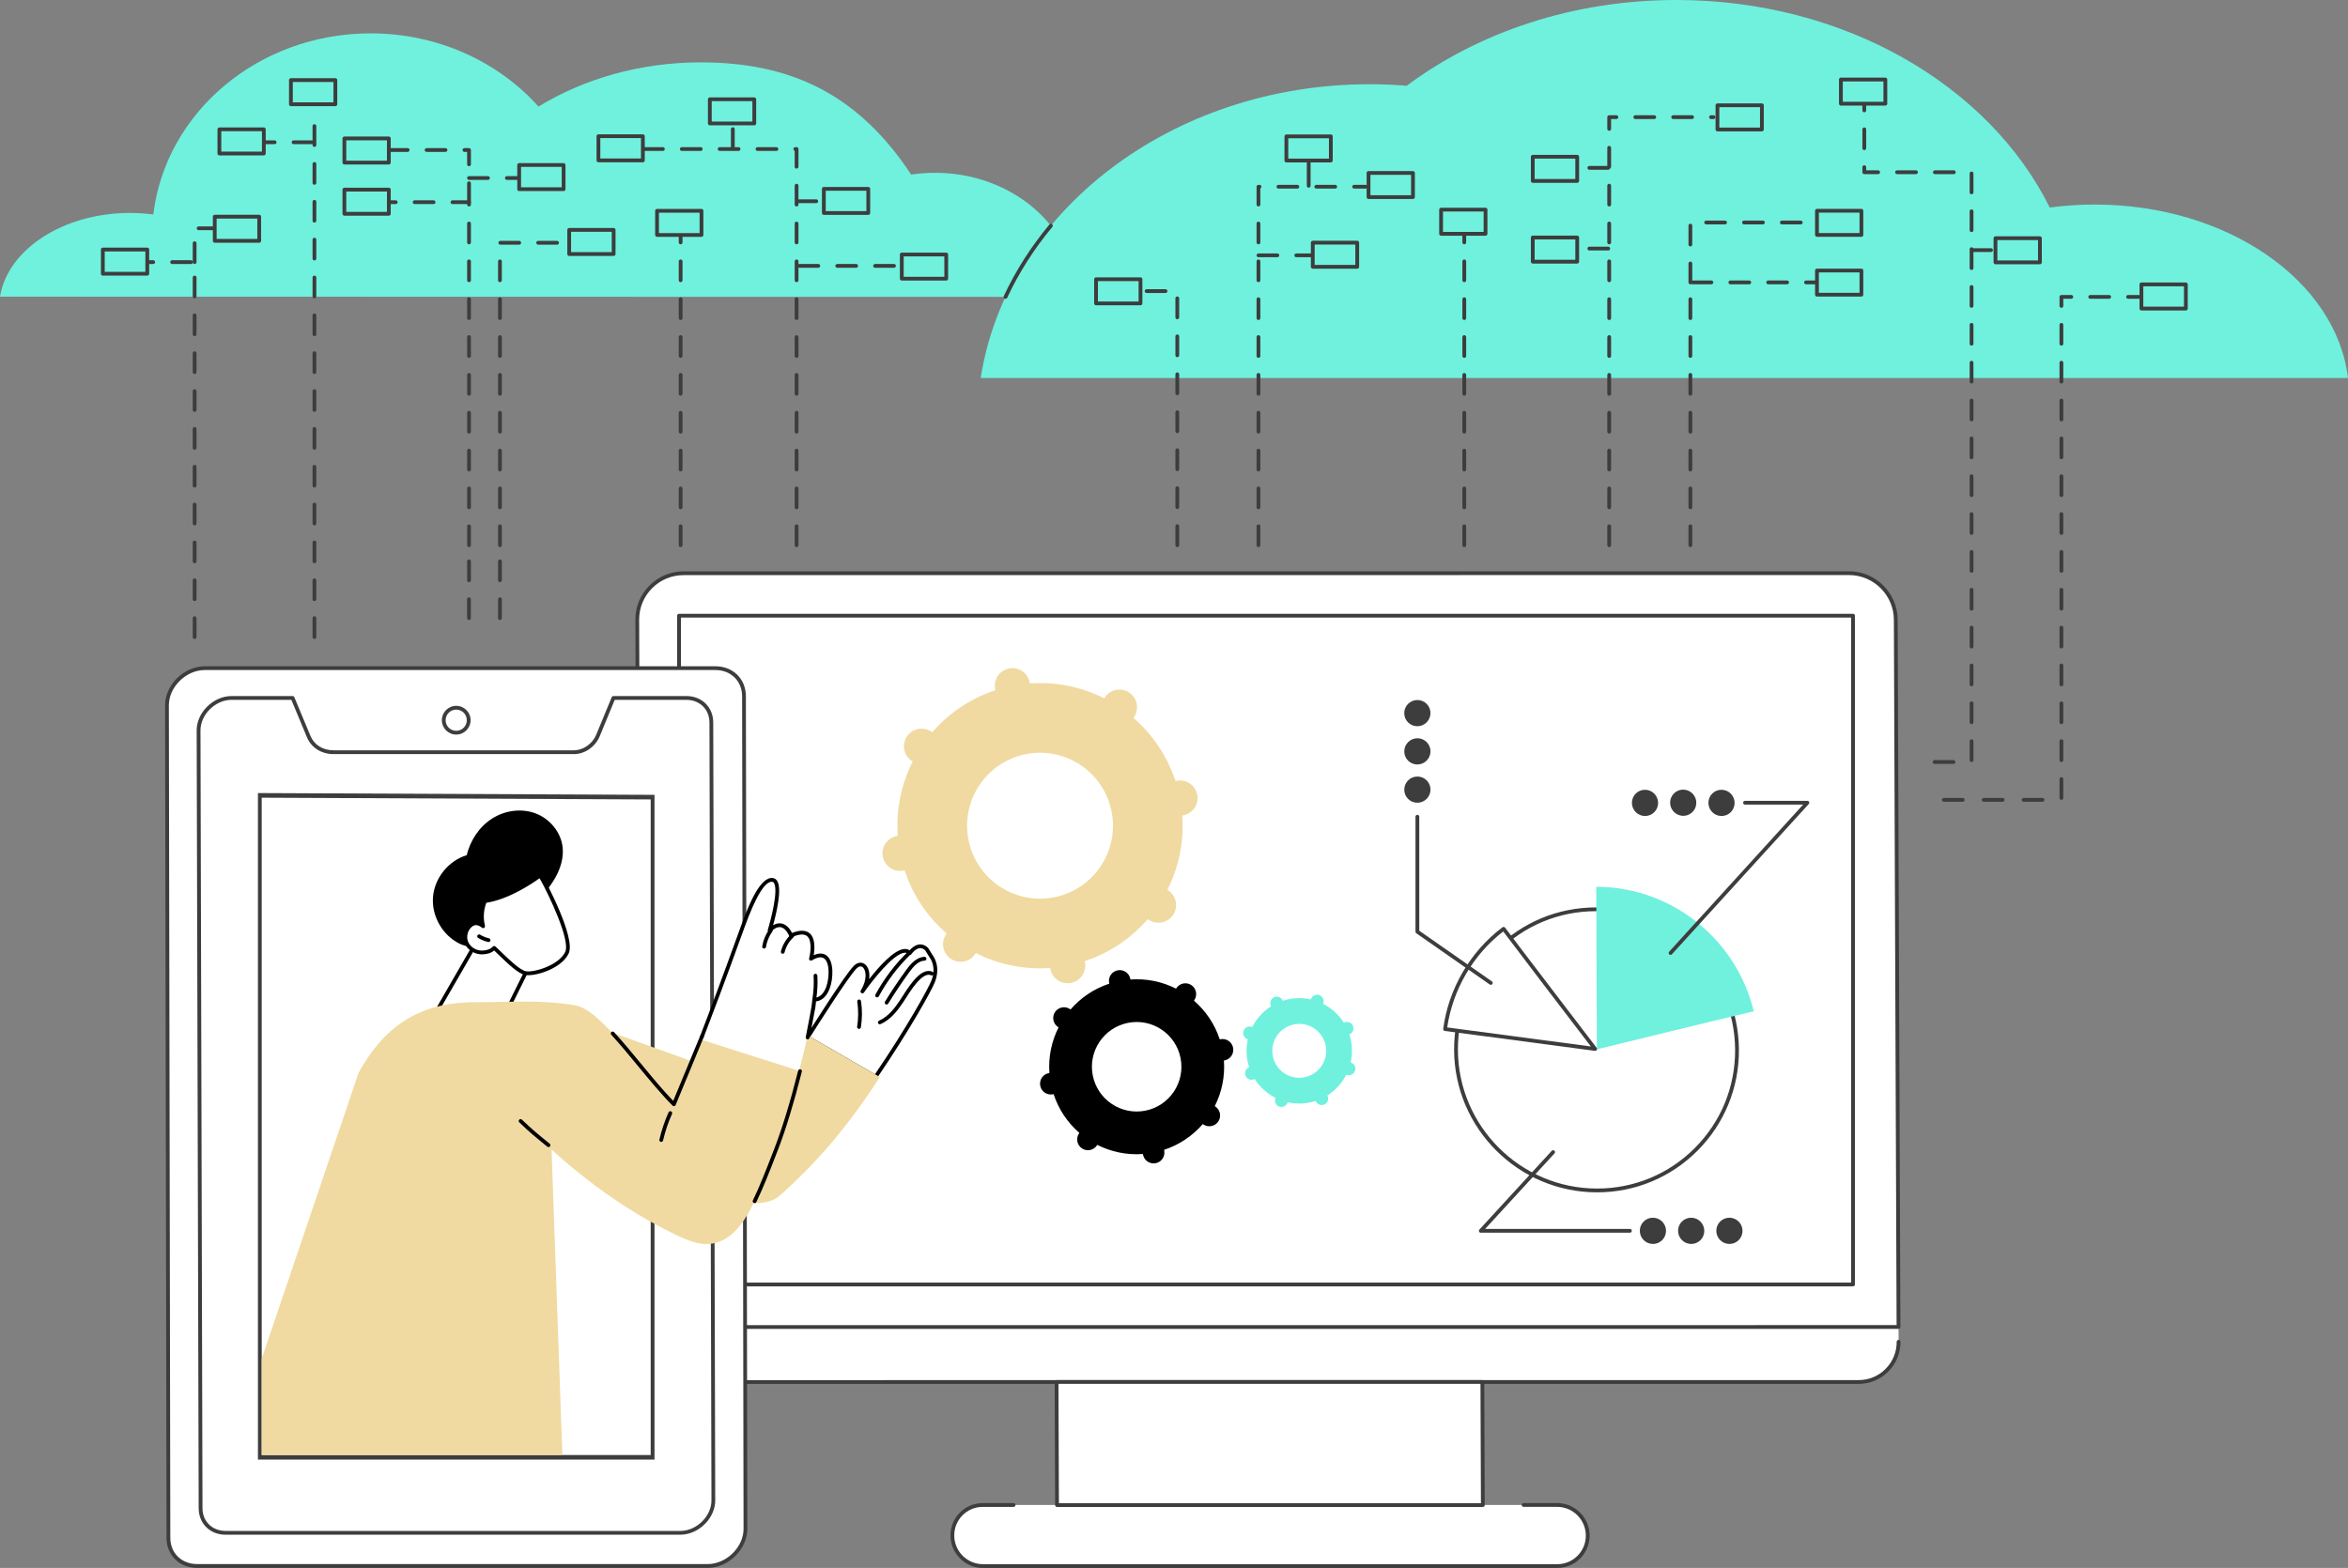 <svg width="253" height="169" viewBox="0 0 253 169" fill="none" xmlns="http://www.w3.org/2000/svg">
<rect x="0" y="0" width="253" height="169" fill="#808080" stroke="none"/>
<g clip-path="url(#clip0_6646_9456)">
<path d="M69.702 147.032C70.177 147.656 70.915 148.957 73.299 148.957L200.276 148.951C202.659 148.951 204.584 147.009 204.576 144.614L204.57 143.025L68.962 143.032C68.962 143.032 68.644 145.636 69.704 147.029L69.702 147.032Z" fill="white"/>
<path d="M73.299 149.161C70.807 149.161 68.772 147.125 68.762 144.623C68.762 144.51 68.852 144.419 68.966 144.419C69.078 144.419 69.17 144.51 69.17 144.623C69.178 146.901 71.031 148.755 73.299 148.755L200.276 148.749C201.371 148.749 202.4 148.321 203.173 147.546C203.95 146.764 204.376 145.726 204.372 144.619C204.372 144.506 204.462 144.415 204.576 144.415C204.688 144.415 204.78 144.506 204.78 144.619C204.784 145.834 204.317 146.977 203.463 147.835C202.612 148.688 201.481 149.159 200.278 149.159L73.301 149.165L73.299 149.161Z" fill="#3D3D3D"/>
<path d="M204.568 143.027L68.96 143.033L68.666 66.813C68.656 64.037 70.893 61.787 73.664 61.787L199.238 61.781C202.009 61.781 204.264 64.031 204.274 66.807L204.568 143.027Z" fill="white"/>
<path d="M68.96 143.237C68.848 143.237 68.756 143.146 68.756 143.033L68.463 66.813C68.456 65.414 68.997 64.1 69.979 63.111C70.962 62.123 72.269 61.581 73.662 61.581L199.236 61.575C202.115 61.575 204.464 63.92 204.476 66.805L204.77 143.025C204.77 143.08 204.749 143.131 204.71 143.17C204.672 143.209 204.621 143.229 204.566 143.229L68.958 143.235L68.96 143.237ZM199.236 61.983L73.662 61.989C72.377 61.989 71.172 62.489 70.267 63.398C69.36 64.31 68.862 65.522 68.868 66.811L69.162 142.829L204.362 142.823L204.068 66.807C204.058 64.147 201.891 61.983 199.236 61.983Z" fill="#3D3D3D"/>
<path d="M199.664 138.65H73.168C73.056 138.65 72.964 138.558 72.964 138.446V66.36C72.964 66.248 73.056 66.156 73.168 66.156H199.664C199.776 66.156 199.868 66.248 199.868 66.36V138.446C199.868 138.558 199.776 138.65 199.664 138.65ZM73.372 138.242H199.46V66.564H73.372V138.242Z" fill="#3D3D3D"/>
<path d="M109.218 162.214H105.891C104.076 162.214 102.612 163.686 102.62 165.504C102.626 167.321 104.103 168.794 105.917 168.794H167.81C169.625 168.792 171.089 167.317 171.081 165.5C171.075 163.682 169.598 162.209 167.784 162.209H164.167L109.218 162.212V162.214Z" fill="white"/>
<path d="M105.915 169C103.992 169 102.422 167.433 102.414 165.506C102.41 164.571 102.771 163.692 103.428 163.031C104.084 162.373 104.957 162.009 105.889 162.009H109.216C109.328 162.009 109.42 162.101 109.42 162.213C109.42 162.326 109.328 162.417 109.216 162.417H105.889C105.067 162.417 104.296 162.738 103.717 163.319C103.136 163.902 102.818 164.677 102.822 165.504C102.828 167.207 104.217 168.592 105.915 168.592H167.808C168.63 168.59 169.401 168.268 169.98 167.686C170.561 167.103 170.879 166.328 170.875 165.502C170.869 163.798 169.48 162.413 167.782 162.413H164.165C164.053 162.413 163.961 162.322 163.961 162.209C163.961 162.097 164.053 162.005 164.165 162.005H167.782C169.704 162.005 171.274 163.572 171.283 165.5C171.287 166.434 170.926 167.313 170.269 167.974C169.613 168.633 168.738 168.996 167.808 168.996H105.915V169Z" fill="#3D3D3D"/>
<path d="M159.726 148.953L159.777 162.22L113.895 162.222L113.844 148.955L159.726 148.953Z" fill="white"/>
<path d="M113.895 162.426C113.783 162.426 113.692 162.334 113.692 162.222L113.641 148.955C113.641 148.9 113.661 148.849 113.7 148.81C113.739 148.771 113.789 148.751 113.845 148.751H159.726C159.838 148.749 159.93 148.841 159.93 148.953L159.981 162.22C159.981 162.275 159.961 162.326 159.922 162.365C159.883 162.403 159.832 162.424 159.777 162.424H113.895V162.426ZM114.05 149.159L114.099 162.018H159.573L159.524 149.157H114.05V149.159Z" fill="#3D3D3D"/>
<path d="M187.164 113.157C187.196 121.525 180.443 128.309 172.082 128.309C163.72 128.309 156.917 121.527 156.884 113.157C156.851 104.79 163.604 98.006 171.966 98.006C180.327 98.006 187.131 104.788 187.164 113.157Z" fill="white"/>
<path d="M172.084 128.515C163.624 128.515 156.715 121.626 156.682 113.161C156.666 109.059 158.248 105.202 161.137 102.299C164.024 99.401 167.869 97.804 171.968 97.804C180.427 97.804 187.337 104.692 187.37 113.157C187.386 117.259 185.804 121.116 182.915 124.019C180.028 126.918 176.182 128.515 172.084 128.515ZM171.968 98.21C167.98 98.21 164.236 99.764 161.427 102.585C158.615 105.408 157.076 109.163 157.092 113.157C157.124 121.4 163.851 128.105 172.086 128.105C176.074 128.105 179.818 126.55 182.627 123.729C185.439 120.906 186.978 117.151 186.962 113.157C186.929 104.914 180.203 98.21 171.968 98.21Z" fill="#3D3D3D"/>
<path d="M188.968 109C187.127 101.32 180.221 95.601 171.998 95.578L172.066 113.1C172.066 113.1 186.148 109.653 188.966 109.002L188.968 109Z" fill="#6FF1DE"/>
<path d="M162.016 100.107C158.507 102.746 156.278 106.675 155.709 110.913C159.673 111.444 171.882 113.057 171.882 113.057C171.882 113.057 163.635 102.277 162.018 100.104L162.016 100.107Z" fill="white"/>
<path d="M171.88 113.263C171.88 113.263 171.862 113.263 171.854 113.263C171.854 113.263 159.645 111.649 155.681 111.119C155.628 111.111 155.579 111.084 155.546 111.042C155.514 110.999 155.499 110.944 155.506 110.891C156.089 106.552 158.417 102.562 161.891 99.947C161.934 99.915 161.987 99.9 162.042 99.909C162.095 99.917 162.144 99.945 162.177 99.988C163.775 102.134 171.957 112.831 172.041 112.937C172.092 113.002 172.096 113.092 172.055 113.163C172.019 113.226 171.951 113.265 171.878 113.265L171.88 113.263ZM155.938 110.74C159.594 111.229 169.152 112.492 171.419 112.792C169.963 110.887 163.622 102.595 161.975 100.394C158.729 102.903 156.541 106.654 155.938 110.74Z" fill="#3D3D3D"/>
<path d="M184.935 132.663C184.933 131.882 185.561 131.25 186.342 131.25C187.123 131.25 187.757 131.882 187.759 132.663C187.761 133.444 187.133 134.077 186.352 134.077C185.571 134.077 184.937 133.444 184.935 132.663Z" fill="#3D3D3D"/>
<path d="M180.815 132.663C180.813 131.882 181.441 131.25 182.221 131.25C183.002 131.25 183.636 131.882 183.638 132.663C183.641 133.444 183.013 134.077 182.232 134.077C181.451 134.077 180.817 133.444 180.815 132.663Z" fill="#3D3D3D"/>
<path d="M176.692 132.663C176.69 131.882 177.318 131.25 178.099 131.25C178.88 131.25 179.514 131.882 179.516 132.663C179.518 133.444 178.89 134.077 178.109 134.077C177.328 134.077 176.694 133.444 176.692 132.663Z" fill="#3D3D3D"/>
<path d="M159.561 132.867C159.479 132.867 159.406 132.82 159.373 132.745C159.341 132.671 159.355 132.584 159.41 132.525L167.203 124.039C167.28 123.955 167.409 123.951 167.49 124.027C167.574 124.102 167.578 124.233 167.503 124.314L160.024 132.457H175.626C175.738 132.457 175.829 132.547 175.829 132.661C175.829 132.775 175.738 132.865 175.626 132.865H159.559L159.561 132.867Z" fill="#3D3D3D"/>
<path d="M160.637 106.148C160.597 106.148 160.556 106.136 160.521 106.111L152.608 100.592C152.553 100.553 152.521 100.492 152.521 100.424V88.029C152.521 87.916 152.612 87.825 152.724 87.825C152.837 87.825 152.928 87.916 152.928 88.029V100.316L160.754 105.777C160.845 105.842 160.868 105.969 160.805 106.06C160.766 106.117 160.703 106.148 160.637 106.148Z" fill="#3D3D3D"/>
<path d="M152.724 83.697C153.505 83.695 154.137 84.323 154.137 85.104C154.137 85.885 153.505 86.52 152.724 86.522C151.944 86.524 151.312 85.896 151.312 85.114C151.312 84.333 151.944 83.699 152.724 83.697Z" fill="#3D3D3D"/>
<path d="M152.724 79.572C153.505 79.57 154.137 80.198 154.137 80.98C154.137 81.761 153.505 82.395 152.724 82.397C151.944 82.399 151.312 81.771 151.312 80.99C151.312 80.209 151.944 79.574 152.724 79.572Z" fill="#3D3D3D"/>
<path d="M152.722 75.45C153.503 75.448 154.135 76.076 154.135 76.857C154.135 77.638 153.503 78.273 152.722 78.275C151.942 78.277 151.309 77.649 151.309 76.867C151.309 76.086 151.942 75.452 152.722 75.45Z" fill="#3D3D3D"/>
<path d="M180.003 102.919C179.954 102.919 179.905 102.901 179.866 102.866C179.783 102.791 179.777 102.662 179.852 102.579L194.288 86.723H188.028C187.916 86.723 187.824 86.632 187.824 86.519C187.824 86.407 187.916 86.315 188.028 86.315H194.748C194.83 86.315 194.901 86.362 194.934 86.438C194.966 86.511 194.952 86.599 194.897 86.658L180.15 102.854C180.109 102.899 180.054 102.921 179.999 102.921L180.003 102.919Z" fill="#3D3D3D"/>
<path d="M184.083 86.538C184.081 85.756 184.709 85.124 185.49 85.124C186.271 85.124 186.905 85.756 186.907 86.538C186.909 87.319 186.281 87.951 185.5 87.951C184.719 87.951 184.085 87.319 184.083 86.538Z" fill="#3D3D3D"/>
<path d="M182.319 87.57C182.895 87.047 182.937 86.154 182.412 85.575C181.887 84.995 180.995 84.95 180.418 85.473C179.842 85.996 179.8 86.889 180.325 87.468C180.85 88.047 181.743 88.093 182.319 87.57Z" fill="#3D3D3D"/>
<path d="M175.84 86.538C175.838 85.756 176.466 85.124 177.246 85.124C178.027 85.124 178.661 85.756 178.664 86.538C178.666 87.319 178.038 87.951 177.257 87.951C176.476 87.951 175.842 87.319 175.84 86.538Z" fill="#3D3D3D"/>
<path d="M88.03 31.992L115.973 31.998C115.943 31.984 115.914 31.97 115.883 31.955H115.967C115.967 24.594 109.149 18.625 100.74 18.625C99.868 18.625 99.013 18.693 98.18 18.817C92.45 10.14 85.2 6.723 75.511 6.723C68.982 6.723 62.943 8.49 58.023 11.484C53.701 6.664 47.205 3.596 39.938 3.596C27.815 3.596 17.832 12.135 16.519 23.117C15.704 23.011 14.864 22.952 14.005 22.952C6.781 22.952 0.822 26.909 0 31.974L19.259 31.978L88.03 31.994V31.992Z" fill="#6FF1DE"/>
<path d="M85.832 58.97C85.72 58.97 85.628 58.878 85.628 58.766V56.726C85.628 56.614 85.72 56.522 85.832 56.522C85.944 56.522 86.036 56.614 86.036 56.726V58.766C86.036 58.878 85.944 58.97 85.832 58.97ZM85.832 54.891C85.72 54.891 85.628 54.799 85.628 54.687V52.647C85.628 52.535 85.72 52.443 85.832 52.443C85.944 52.443 86.036 52.535 86.036 52.647V54.687C86.036 54.799 85.944 54.891 85.832 54.891ZM85.832 50.811C85.72 50.811 85.628 50.719 85.628 50.607V48.567C85.628 48.455 85.72 48.363 85.832 48.363C85.944 48.363 86.036 48.455 86.036 48.567V50.607C86.036 50.719 85.944 50.811 85.832 50.811ZM85.832 46.731C85.72 46.731 85.628 46.64 85.628 46.528V44.488C85.628 44.376 85.72 44.284 85.832 44.284C85.944 44.284 86.036 44.376 86.036 44.488V46.528C86.036 46.64 85.944 46.731 85.832 46.731ZM85.832 42.652C85.72 42.652 85.628 42.56 85.628 42.448V40.408C85.628 40.296 85.72 40.204 85.832 40.204C85.944 40.204 86.036 40.296 86.036 40.408V42.448C86.036 42.56 85.944 42.652 85.832 42.652ZM85.832 38.572C85.72 38.572 85.628 38.481 85.628 38.368V36.329C85.628 36.216 85.72 36.125 85.832 36.125C85.944 36.125 86.036 36.216 86.036 36.329V38.368C86.036 38.481 85.944 38.572 85.832 38.572ZM85.832 34.493C85.72 34.493 85.628 34.401 85.628 34.289V32.249C85.628 32.137 85.72 32.045 85.832 32.045C85.944 32.045 86.036 32.137 86.036 32.249V34.289C86.036 34.401 85.944 34.493 85.832 34.493ZM85.832 30.413C85.72 30.413 85.628 30.321 85.628 30.209V28.169C85.628 28.057 85.72 27.965 85.832 27.965C85.944 27.965 86.036 28.057 86.036 28.169V30.209C86.036 30.321 85.944 30.413 85.832 30.413ZM85.832 26.334C85.72 26.334 85.628 26.242 85.628 26.13V24.09C85.628 23.978 85.72 23.886 85.832 23.886C85.944 23.886 86.036 23.978 86.036 24.09V26.13C86.036 26.242 85.944 26.334 85.832 26.334ZM85.832 22.254C85.72 22.254 85.628 22.162 85.628 22.05V20.01C85.628 19.898 85.72 19.806 85.832 19.806C85.944 19.806 86.036 19.898 86.036 20.01V22.05C86.036 22.162 85.944 22.254 85.832 22.254ZM85.832 18.174C85.72 18.174 85.628 18.083 85.628 17.971V16.255C85.55 16.227 85.493 16.151 85.493 16.063C85.493 15.951 85.585 15.859 85.697 15.859H85.832C85.944 15.859 86.036 15.951 86.036 16.063V17.968C86.036 18.081 85.944 18.172 85.832 18.172V18.174ZM83.66 16.267H81.621C81.509 16.267 81.418 16.175 81.418 16.063C81.418 15.951 81.509 15.859 81.621 15.859H83.66C83.773 15.859 83.864 15.951 83.864 16.063C83.864 16.175 83.773 16.267 83.66 16.267ZM79.583 16.267H77.544C77.432 16.267 77.34 16.175 77.34 16.063C77.34 15.951 77.432 15.859 77.544 15.859H79.583C79.695 15.859 79.787 15.951 79.787 16.063C79.787 16.175 79.695 16.267 79.583 16.267ZM75.505 16.267H73.466C73.354 16.267 73.262 16.175 73.262 16.063C73.262 15.951 73.354 15.859 73.466 15.859H75.505C75.617 15.859 75.709 15.951 75.709 16.063C75.709 16.175 75.617 16.267 75.505 16.267ZM71.427 16.267H69.388C69.276 16.267 69.184 16.175 69.184 16.063C69.184 15.951 69.276 15.859 69.388 15.859H71.427C71.539 15.859 71.631 15.951 71.631 16.063C71.631 16.175 71.539 16.267 71.427 16.267Z" fill="#3D3D3D"/>
<path d="M96.33 28.861H94.291C94.179 28.861 94.088 28.769 94.088 28.657C94.088 28.545 94.179 28.453 94.291 28.453H96.33C96.442 28.453 96.534 28.545 96.534 28.657C96.534 28.769 96.442 28.861 96.33 28.861ZM92.252 28.861H90.214C90.102 28.861 90.01 28.769 90.01 28.657C90.01 28.545 90.102 28.453 90.214 28.453H92.252C92.365 28.453 92.456 28.545 92.456 28.657C92.456 28.769 92.365 28.861 92.252 28.861ZM88.175 28.861H86.136C86.024 28.861 85.932 28.769 85.932 28.657C85.932 28.545 86.024 28.453 86.136 28.453H88.175C88.287 28.453 88.379 28.545 88.379 28.657C88.379 28.769 88.287 28.861 88.175 28.861Z" fill="#3D3D3D"/>
<path d="M73.34 58.97C73.227 58.97 73.136 58.879 73.136 58.766V56.727C73.136 56.614 73.227 56.523 73.34 56.523C73.452 56.523 73.543 56.614 73.543 56.727V58.766C73.543 58.879 73.452 58.97 73.34 58.97ZM73.34 54.891C73.227 54.891 73.136 54.799 73.136 54.687V52.647C73.136 52.535 73.227 52.443 73.34 52.443C73.452 52.443 73.543 52.535 73.543 52.647V54.687C73.543 54.799 73.452 54.891 73.34 54.891ZM73.34 50.811C73.227 50.811 73.136 50.719 73.136 50.607V48.567C73.136 48.455 73.227 48.364 73.34 48.364C73.452 48.364 73.543 48.455 73.543 48.567V50.607C73.543 50.719 73.452 50.811 73.34 50.811ZM73.34 46.732C73.227 46.732 73.136 46.64 73.136 46.528V44.488C73.136 44.376 73.227 44.284 73.34 44.284C73.452 44.284 73.543 44.376 73.543 44.488V46.528C73.543 46.64 73.452 46.732 73.34 46.732ZM73.34 42.652C73.227 42.652 73.136 42.56 73.136 42.448V40.408C73.136 40.296 73.227 40.204 73.34 40.204C73.452 40.204 73.543 40.296 73.543 40.408V42.448C73.543 42.56 73.452 42.652 73.34 42.652ZM73.34 38.572C73.227 38.572 73.136 38.481 73.136 38.368V36.329C73.136 36.217 73.227 36.125 73.34 36.125C73.452 36.125 73.543 36.217 73.543 36.329V38.368C73.543 38.481 73.452 38.572 73.34 38.572ZM73.34 34.493C73.227 34.493 73.136 34.401 73.136 34.289V32.249C73.136 32.137 73.227 32.045 73.34 32.045C73.452 32.045 73.543 32.137 73.543 32.249V34.289C73.543 34.401 73.452 34.493 73.34 34.493ZM73.34 30.413C73.227 30.413 73.136 30.322 73.136 30.209V28.17C73.136 28.057 73.227 27.966 73.34 27.966C73.452 27.966 73.543 28.057 73.543 28.17V30.209C73.543 30.322 73.452 30.413 73.34 30.413ZM73.34 26.334C73.227 26.334 73.136 26.242 73.136 26.13V25.438C73.136 25.326 73.227 25.234 73.34 25.234C73.452 25.234 73.543 25.326 73.543 25.438V26.13C73.543 26.242 73.452 26.334 73.34 26.334Z" fill="#3D3D3D"/>
<path d="M33.88 68.869C33.768 68.869 33.677 68.778 33.677 68.665V66.626C33.677 66.513 33.768 66.421 33.88 66.421C33.993 66.421 34.084 66.513 34.084 66.626V68.665C34.084 68.778 33.993 68.869 33.88 68.869ZM33.88 64.79C33.768 64.79 33.677 64.698 33.677 64.586V62.546C33.677 62.434 33.768 62.342 33.88 62.342C33.993 62.342 34.084 62.434 34.084 62.546V64.586C34.084 64.698 33.993 64.79 33.88 64.79ZM33.88 60.71C33.768 60.71 33.677 60.618 33.677 60.506V58.466C33.677 58.354 33.768 58.262 33.88 58.262C33.993 58.262 34.084 58.354 34.084 58.466V60.506C34.084 60.618 33.993 60.71 33.88 60.71ZM33.88 56.631C33.768 56.631 33.677 56.539 33.677 56.427V54.387C33.677 54.275 33.768 54.183 33.88 54.183C33.993 54.183 34.084 54.275 34.084 54.387V56.427C34.084 56.539 33.993 56.631 33.88 56.631ZM33.88 52.551C33.768 52.551 33.677 52.459 33.677 52.347V50.307C33.677 50.195 33.768 50.103 33.88 50.103C33.993 50.103 34.084 50.195 34.084 50.307V52.347C34.084 52.459 33.993 52.551 33.88 52.551ZM33.88 48.471C33.768 48.471 33.677 48.38 33.677 48.267V46.228C33.677 46.115 33.768 46.024 33.88 46.024C33.993 46.024 34.084 46.115 34.084 46.228V48.267C34.084 48.38 33.993 48.471 33.88 48.471ZM33.88 44.392C33.768 44.392 33.677 44.3 33.677 44.188V42.148C33.677 42.036 33.768 41.944 33.88 41.944C33.993 41.944 34.084 42.036 34.084 42.148V44.188C34.084 44.3 33.993 44.392 33.88 44.392ZM33.88 40.312C33.768 40.312 33.677 40.221 33.677 40.108V38.069C33.677 37.956 33.768 37.865 33.88 37.865C33.993 37.865 34.084 37.956 34.084 38.069V40.108C34.084 40.221 33.993 40.312 33.88 40.312ZM33.88 36.233C33.768 36.233 33.677 36.141 33.677 36.029V33.989C33.677 33.877 33.768 33.785 33.88 33.785C33.993 33.785 34.084 33.877 34.084 33.989V36.029C34.084 36.141 33.993 36.233 33.88 36.233ZM33.88 32.153C33.768 32.153 33.677 32.061 33.677 31.949V29.909C33.677 29.797 33.768 29.706 33.88 29.706C33.993 29.706 34.084 29.797 34.084 29.909V31.949C34.084 32.061 33.993 32.153 33.88 32.153ZM33.88 28.074C33.768 28.074 33.677 27.982 33.677 27.87V25.83C33.677 25.718 33.768 25.626 33.88 25.626C33.993 25.626 34.084 25.718 34.084 25.83V27.87C34.084 27.982 33.993 28.074 33.88 28.074ZM33.88 23.994C33.768 23.994 33.677 23.902 33.677 23.79V21.75C33.677 21.638 33.768 21.546 33.88 21.546C33.993 21.546 34.084 21.638 34.084 21.75V23.79C34.084 23.902 33.993 23.994 33.88 23.994ZM33.88 19.915C33.768 19.915 33.677 19.823 33.677 19.71V17.671C33.677 17.559 33.768 17.467 33.88 17.467C33.993 17.467 34.084 17.559 34.084 17.671V19.71C34.084 19.823 33.993 19.915 33.88 19.915ZM33.88 15.835C33.768 15.835 33.677 15.743 33.677 15.631V13.591C33.677 13.479 33.768 13.387 33.88 13.387C33.993 13.387 34.084 13.479 34.084 13.591V15.631C34.084 15.743 33.993 15.835 33.88 15.835Z" fill="#3D3D3D"/>
<path d="M50.538 58.97C50.426 58.97 50.334 58.878 50.334 58.766V56.726C50.334 56.614 50.426 56.522 50.538 56.522C50.651 56.522 50.742 56.614 50.742 56.726V58.766C50.742 58.878 50.651 58.97 50.538 58.97ZM50.538 54.89C50.426 54.89 50.334 54.799 50.334 54.686V52.647C50.334 52.534 50.426 52.443 50.538 52.443C50.651 52.443 50.742 52.534 50.742 52.647V54.686C50.742 54.799 50.651 54.89 50.538 54.89ZM50.532 66.829C50.42 66.829 50.328 66.737 50.328 66.625V64.585C50.328 64.473 50.42 64.381 50.532 64.381C50.644 64.381 50.736 64.473 50.736 64.585V66.625C50.736 66.737 50.644 66.829 50.532 66.829ZM50.538 62.75C50.426 62.75 50.334 62.658 50.334 62.546V60.506C50.334 60.394 50.426 60.302 50.538 60.302C50.651 60.302 50.742 60.394 50.742 60.506V62.546C50.742 62.658 50.651 62.75 50.538 62.75ZM53.87 66.829C53.758 66.829 53.666 66.737 53.666 66.625V64.585C53.666 64.473 53.758 64.381 53.87 64.381C53.982 64.381 54.074 64.473 54.074 64.585V66.625C54.074 66.737 53.982 66.829 53.87 66.829ZM53.87 62.75C53.758 62.75 53.666 62.658 53.666 62.546V60.506C53.666 60.394 53.758 60.302 53.87 60.302C53.982 60.302 54.074 60.394 54.074 60.506V62.546C54.074 62.658 53.982 62.75 53.87 62.75ZM50.538 50.811C50.426 50.811 50.334 50.719 50.334 50.607V48.567C50.334 48.455 50.426 48.363 50.538 48.363C50.651 48.363 50.742 48.455 50.742 48.567V50.607C50.742 50.719 50.651 50.811 50.538 50.811ZM50.538 46.731C50.426 46.731 50.334 46.639 50.334 46.527V44.487C50.334 44.375 50.426 44.283 50.538 44.283C50.651 44.283 50.742 44.375 50.742 44.487V46.527C50.742 46.639 50.651 46.731 50.538 46.731ZM50.538 42.652C50.426 42.652 50.334 42.56 50.334 42.448V40.408C50.334 40.296 50.426 40.204 50.538 40.204C50.651 40.204 50.742 40.296 50.742 40.408V42.448C50.742 42.56 50.651 42.652 50.538 42.652ZM50.538 38.572C50.426 38.572 50.334 38.48 50.334 38.368V36.328C50.334 36.216 50.426 36.124 50.538 36.124C50.651 36.124 50.742 36.216 50.742 36.328V38.368C50.742 38.48 50.651 38.572 50.538 38.572ZM50.538 34.492C50.426 34.492 50.334 34.401 50.334 34.288V32.249C50.334 32.137 50.426 32.045 50.538 32.045C50.651 32.045 50.742 32.137 50.742 32.249V34.288C50.742 34.401 50.651 34.492 50.538 34.492ZM50.538 30.413C50.426 30.413 50.334 30.321 50.334 30.209V28.169C50.334 28.057 50.426 27.965 50.538 27.965C50.651 27.965 50.742 28.057 50.742 28.169V30.209C50.742 30.321 50.651 30.413 50.538 30.413ZM50.538 26.333C50.426 26.333 50.334 26.242 50.334 26.129V24.09C50.334 23.977 50.426 23.886 50.538 23.886C50.651 23.886 50.742 23.977 50.742 24.09V26.129C50.742 26.242 50.651 26.333 50.538 26.333ZM50.538 22.254C50.426 22.254 50.334 22.162 50.334 22.05V21.997H48.756C48.644 21.997 48.553 21.905 48.553 21.793C48.553 21.681 48.644 21.589 48.756 21.589H50.538C50.651 21.589 50.742 21.681 50.742 21.793V22.05C50.742 22.162 50.651 22.254 50.538 22.254ZM46.718 21.997H44.679C44.566 21.997 44.475 21.905 44.475 21.793C44.475 21.681 44.566 21.589 44.679 21.589H46.718C46.83 21.589 46.921 21.681 46.921 21.793C46.921 21.905 46.83 21.997 46.718 21.997ZM42.64 21.997H42.002C41.889 21.997 41.798 21.905 41.798 21.793C41.798 21.681 41.889 21.589 42.002 21.589H42.64C42.752 21.589 42.844 21.681 42.844 21.793C42.844 21.905 42.752 21.997 42.64 21.997Z" fill="#3D3D3D"/>
<path d="M53.87 58.97C53.758 58.97 53.666 58.878 53.666 58.766V56.726C53.666 56.614 53.758 56.522 53.87 56.522C53.982 56.522 54.074 56.614 54.074 56.726V58.766C54.074 58.878 53.982 58.97 53.87 58.97ZM53.87 54.891C53.758 54.891 53.666 54.799 53.666 54.687V52.647C53.666 52.535 53.758 52.443 53.87 52.443C53.982 52.443 54.074 52.535 54.074 52.647V54.687C54.074 54.799 53.982 54.891 53.87 54.891ZM53.87 50.811C53.758 50.811 53.666 50.719 53.666 50.607V48.567C53.666 48.455 53.758 48.363 53.87 48.363C53.982 48.363 54.074 48.455 54.074 48.567V50.607C54.074 50.719 53.982 50.811 53.87 50.811ZM53.87 46.731C53.758 46.731 53.666 46.64 53.666 46.527V44.488C53.666 44.375 53.758 44.284 53.87 44.284C53.982 44.284 54.074 44.375 54.074 44.488V46.527C54.074 46.64 53.982 46.731 53.87 46.731ZM53.87 42.652C53.758 42.652 53.666 42.56 53.666 42.448V40.408C53.666 40.296 53.758 40.204 53.87 40.204C53.982 40.204 54.074 40.296 54.074 40.408V42.448C54.074 42.56 53.982 42.652 53.87 42.652ZM53.87 38.572C53.758 38.572 53.666 38.48 53.666 38.368V36.328C53.666 36.216 53.758 36.124 53.87 36.124C53.982 36.124 54.074 36.216 54.074 36.328V38.368C54.074 38.48 53.982 38.572 53.87 38.572ZM53.87 34.493C53.758 34.493 53.666 34.401 53.666 34.289V32.249C53.666 32.137 53.758 32.045 53.87 32.045C53.982 32.045 54.074 32.137 54.074 32.249V34.289C54.074 34.401 53.982 34.493 53.87 34.493ZM53.87 30.413C53.758 30.413 53.666 30.321 53.666 30.209V28.169C53.666 28.057 53.758 27.965 53.87 27.965C53.982 27.965 54.074 28.057 54.074 28.169V30.209C54.074 30.321 53.982 30.413 53.87 30.413ZM60.026 26.372H57.987C57.874 26.372 57.783 26.28 57.783 26.168C57.783 26.056 57.874 25.964 57.987 25.964H60.026C60.138 25.964 60.229 26.056 60.229 26.168C60.229 26.28 60.138 26.372 60.026 26.372ZM55.948 26.372H53.909C53.797 26.372 53.705 26.28 53.705 26.168C53.705 26.056 53.797 25.964 53.909 25.964H55.948C56.06 25.964 56.152 26.056 56.152 26.168C56.152 26.28 56.06 26.372 55.948 26.372Z" fill="#3D3D3D"/>
<path d="M20.97 68.869C20.858 68.869 20.766 68.777 20.766 68.665V66.625C20.766 66.513 20.858 66.421 20.97 66.421C21.082 66.421 21.174 66.513 21.174 66.625V68.665C21.174 68.777 21.082 68.869 20.97 68.869ZM20.97 64.79C20.858 64.79 20.766 64.698 20.766 64.585V62.546C20.766 62.434 20.858 62.342 20.97 62.342C21.082 62.342 21.174 62.434 21.174 62.546V64.585C21.174 64.698 21.082 64.79 20.97 64.79ZM20.97 60.71C20.858 60.71 20.766 60.618 20.766 60.506V58.466C20.766 58.354 20.858 58.262 20.97 58.262C21.082 58.262 21.174 58.354 21.174 58.466V60.506C21.174 60.618 21.082 60.71 20.97 60.71ZM20.97 56.63C20.858 56.63 20.766 56.538 20.766 56.426V54.387C20.766 54.274 20.858 54.183 20.97 54.183C21.082 54.183 21.174 54.274 21.174 54.387V56.426C21.174 56.538 21.082 56.63 20.97 56.63ZM20.97 52.551C20.858 52.551 20.766 52.459 20.766 52.347V50.307C20.766 50.195 20.858 50.103 20.97 50.103C21.082 50.103 21.174 50.195 21.174 50.307V52.347C21.174 52.459 21.082 52.551 20.97 52.551ZM20.97 48.471C20.858 48.471 20.766 48.379 20.766 48.267V46.227C20.766 46.115 20.858 46.023 20.97 46.023C21.082 46.023 21.174 46.115 21.174 46.227V48.267C21.174 48.379 21.082 48.471 20.97 48.471ZM20.97 44.392C20.858 44.392 20.766 44.3 20.766 44.188V42.148C20.766 42.036 20.858 41.944 20.97 41.944C21.082 41.944 21.174 42.036 21.174 42.148V44.188C21.174 44.3 21.082 44.392 20.97 44.392ZM20.97 40.312C20.858 40.312 20.766 40.22 20.766 40.108V38.068C20.766 37.956 20.858 37.864 20.97 37.864C21.082 37.864 21.174 37.956 21.174 38.068V40.108C21.174 40.22 21.082 40.312 20.97 40.312ZM20.97 36.233C20.858 36.233 20.766 36.141 20.766 36.029V33.989C20.766 33.877 20.858 33.785 20.97 33.785C21.082 33.785 21.174 33.877 21.174 33.989V36.029C21.174 36.141 21.082 36.233 20.97 36.233ZM20.97 32.153C20.858 32.153 20.766 32.061 20.766 31.949V29.909C20.766 29.797 20.858 29.705 20.97 29.705C21.082 29.705 21.174 29.797 21.174 29.909V31.949C21.174 32.061 21.082 32.153 20.97 32.153ZM20.587 28.455H18.548C18.436 28.455 18.344 28.363 18.344 28.251C18.344 28.139 18.436 28.047 18.548 28.047H20.587C20.699 28.047 20.791 28.139 20.791 28.251C20.791 28.363 20.699 28.455 20.587 28.455ZM16.509 28.455H15.971C15.859 28.455 15.767 28.363 15.767 28.251C15.767 28.139 15.859 28.047 15.971 28.047H16.509C16.621 28.047 16.713 28.139 16.713 28.251C16.713 28.363 16.621 28.455 16.509 28.455Z" fill="#3D3D3D"/>
<path d="M15.869 29.706H11.079C10.967 29.706 10.876 29.614 10.876 29.502V26.897C10.876 26.785 10.967 26.693 11.079 26.693H15.869C15.981 26.693 16.073 26.785 16.073 26.897V29.502C16.073 29.614 15.981 29.706 15.869 29.706ZM11.283 29.298H15.665V27.101H11.283V29.298Z" fill="#3D3D3D"/>
<path d="M27.929 26.162H23.14C23.027 26.162 22.936 26.07 22.936 25.958V23.353C22.936 23.241 23.027 23.149 23.14 23.149H27.929C28.041 23.149 28.133 23.241 28.133 23.353V25.958C28.133 26.07 28.041 26.162 27.929 26.162ZM23.343 25.754H27.725V23.557H23.343V25.754Z" fill="#3D3D3D"/>
<path d="M36.136 11.441H31.346C31.234 11.441 31.142 11.349 31.142 11.237V8.632C31.142 8.52 31.234 8.428 31.346 8.428H36.136C36.248 8.428 36.34 8.52 36.34 8.632V11.237C36.34 11.349 36.248 11.441 36.136 11.441ZM31.55 11.033H35.932V8.836H31.55V11.033Z" fill="#3D3D3D"/>
<path d="M41.898 23.248H37.108C36.996 23.248 36.904 23.156 36.904 23.044V20.439C36.904 20.327 36.996 20.235 37.108 20.235H41.898C42.01 20.235 42.102 20.327 42.102 20.439V23.044C42.102 23.156 42.01 23.248 41.898 23.248ZM37.312 22.84H41.694V20.643H37.312V22.84Z" fill="#3D3D3D"/>
<path d="M41.898 17.73H37.108C36.996 17.73 36.904 17.638 36.904 17.526V14.921C36.904 14.809 36.996 14.717 37.108 14.717H41.898C42.01 14.717 42.102 14.809 42.102 14.921V17.526C42.102 17.638 42.01 17.73 41.898 17.73ZM37.312 17.322H41.694V15.125H37.312V17.322Z" fill="#3D3D3D"/>
<path d="M28.428 16.749H23.639C23.527 16.749 23.435 16.657 23.435 16.545V13.94C23.435 13.828 23.527 13.736 23.639 13.736H28.428C28.541 13.736 28.632 13.828 28.632 13.94V16.545C28.632 16.657 28.541 16.749 28.428 16.749ZM23.843 16.341H28.225V14.144H23.843V16.341Z" fill="#3D3D3D"/>
<path d="M60.729 20.594H55.94C55.827 20.594 55.736 20.502 55.736 20.39V17.785C55.736 17.673 55.827 17.581 55.94 17.581H60.729C60.841 17.581 60.933 17.673 60.933 17.785V20.39C60.933 20.502 60.841 20.594 60.729 20.594ZM56.143 20.186H60.525V17.989H56.143V20.186Z" fill="#3D3D3D"/>
<path d="M81.275 13.509H76.486C76.374 13.509 76.282 13.418 76.282 13.305V10.701C76.282 10.588 76.374 10.497 76.486 10.497H81.275C81.387 10.497 81.479 10.588 81.479 10.701V13.305C81.479 13.418 81.387 13.509 81.275 13.509ZM76.689 13.101H81.071V10.905H76.689V13.101Z" fill="#3D3D3D"/>
<path d="M93.559 23.162H88.77C88.658 23.162 88.566 23.07 88.566 22.958V20.353C88.566 20.241 88.658 20.149 88.77 20.149H93.559C93.672 20.149 93.763 20.241 93.763 20.353V22.958C93.763 23.07 93.672 23.162 93.559 23.162ZM88.974 22.754H93.356V20.557H88.974V22.754Z" fill="#3D3D3D"/>
<path d="M101.958 30.24H97.168C97.056 30.24 96.964 30.148 96.964 30.036V27.431C96.964 27.319 97.056 27.227 97.168 27.227H101.958C102.07 27.227 102.162 27.319 102.162 27.431V30.036C102.162 30.148 102.07 30.24 101.958 30.24ZM97.372 29.832H101.754V27.635H97.372V29.832Z" fill="#3D3D3D"/>
<path d="M66.12 27.586H61.33C61.218 27.586 61.127 27.494 61.127 27.382V24.777C61.127 24.665 61.218 24.573 61.33 24.573H66.12C66.232 24.573 66.324 24.665 66.324 24.777V27.382C66.324 27.494 66.232 27.586 66.12 27.586ZM61.534 27.178H65.916V24.981H61.534V27.178Z" fill="#3D3D3D"/>
<path d="M75.586 25.53H70.797C70.685 25.53 70.593 25.438 70.593 25.326V22.721C70.593 22.609 70.685 22.517 70.797 22.517H75.586C75.699 22.517 75.79 22.609 75.79 22.721V25.326C75.79 25.438 75.699 25.53 75.586 25.53ZM71.001 25.122H75.382V22.925H71.001V25.122Z" fill="#3D3D3D"/>
<path d="M69.27 17.491H64.481C64.368 17.491 64.277 17.399 64.277 17.287V14.682C64.277 14.57 64.368 14.479 64.481 14.479H69.27C69.382 14.479 69.474 14.57 69.474 14.682V17.287C69.474 17.399 69.382 17.491 69.27 17.491ZM64.684 17.083H69.066V14.886H64.684V17.083Z" fill="#3D3D3D"/>
<path d="M78.961 16.163C78.849 16.163 78.757 16.071 78.757 15.959V13.919C78.757 13.807 78.849 13.715 78.961 13.715C79.073 13.715 79.165 13.807 79.165 13.919V15.959C79.165 16.071 79.073 16.163 78.961 16.163Z" fill="#3D3D3D"/>
<path d="M87.954 21.893H85.916C85.803 21.893 85.712 21.801 85.712 21.689C85.712 21.577 85.803 21.485 85.916 21.485H87.954C88.067 21.485 88.158 21.577 88.158 21.689C88.158 21.801 88.067 21.893 87.954 21.893Z" fill="#3D3D3D"/>
<path d="M20.97 28.455C20.858 28.455 20.766 28.363 20.766 28.251V26.211C20.766 26.099 20.858 26.007 20.97 26.007C21.082 26.007 21.174 26.099 21.174 26.211V28.251C21.174 28.363 21.082 28.455 20.97 28.455ZM22.948 24.81H21.404C21.292 24.81 21.201 24.718 21.201 24.606C21.201 24.494 21.292 24.402 21.404 24.402H22.948C23.06 24.402 23.152 24.494 23.152 24.606C23.152 24.718 23.06 24.81 22.948 24.81Z" fill="#3D3D3D"/>
<path d="M33.671 15.539H31.632C31.52 15.539 31.428 15.447 31.428 15.335C31.428 15.223 31.52 15.131 31.632 15.131H33.671C33.783 15.131 33.874 15.223 33.874 15.335C33.874 15.447 33.783 15.539 33.671 15.539ZM29.593 15.539H28.465C28.353 15.539 28.261 15.447 28.261 15.335C28.261 15.223 28.353 15.131 28.465 15.131H29.593C29.705 15.131 29.797 15.223 29.797 15.335C29.797 15.447 29.705 15.539 29.593 15.539Z" fill="#3D3D3D"/>
<path d="M50.538 21.997C50.426 21.997 50.334 21.905 50.334 21.793V19.753C50.334 19.641 50.426 19.549 50.538 19.549C50.651 19.549 50.742 19.641 50.742 19.753V21.793C50.742 21.905 50.651 21.997 50.538 21.997ZM50.538 17.918C50.426 17.918 50.334 17.826 50.334 17.713V16.373H50.043C49.931 16.373 49.839 16.282 49.839 16.169C49.839 16.057 49.931 15.965 50.043 15.965H50.538C50.651 15.965 50.742 16.057 50.742 16.169V17.713C50.742 17.826 50.651 17.918 50.538 17.918ZM48.004 16.371H45.965C45.853 16.371 45.761 16.279 45.761 16.167C45.761 16.055 45.853 15.963 45.965 15.963H48.004C48.116 15.963 48.208 16.055 48.208 16.167C48.208 16.279 48.116 16.371 48.004 16.371ZM43.926 16.371H41.999C41.887 16.371 41.795 16.279 41.795 16.167C41.795 16.055 41.887 15.963 41.999 15.963H43.926C44.038 15.963 44.13 16.055 44.13 16.167C44.13 16.279 44.038 16.371 43.926 16.371Z" fill="#3D3D3D"/>
<path d="M55.744 19.392H54.616C54.504 19.392 54.412 19.3 54.412 19.188C54.412 19.076 54.504 18.984 54.616 18.984H55.744C55.856 18.984 55.948 19.076 55.948 19.188C55.948 19.3 55.856 19.392 55.744 19.392ZM52.577 19.392H50.538C50.426 19.392 50.334 19.3 50.334 19.188C50.334 19.076 50.426 18.984 50.538 18.984H52.577C52.689 18.984 52.781 19.076 52.781 19.188C52.781 19.3 52.689 19.392 52.577 19.392Z" fill="#3D3D3D"/>
<path d="M225.414 40.741H253C251.742 30.274 240.006 22.046 225.711 22.046C224.056 22.046 222.435 22.156 220.861 22.366C214.353 9.242 198.796 0 180.633 0C169.464 0 159.278 3.496 151.577 9.242C150.259 9.136 148.926 9.079 147.576 9.079C126.17 9.079 108.445 22.89 105.671 40.741H225.414Z" fill="#6FF1DE"/>
<path d="M108.343 32.202C108.315 32.202 108.284 32.196 108.258 32.184C108.156 32.137 108.111 32.014 108.16 31.912C109.43 29.189 111.084 26.595 113.076 24.2C113.147 24.114 113.276 24.102 113.363 24.174C113.449 24.245 113.461 24.373 113.39 24.461C111.42 26.827 109.785 29.393 108.531 32.084C108.496 32.157 108.423 32.202 108.346 32.202H108.343Z" fill="#3D3D3D"/>
<path d="M222.119 86.211C222.007 86.211 221.915 86.119 221.915 86.007V83.967C221.915 83.855 222.007 83.763 222.119 83.763C222.231 83.763 222.323 83.855 222.323 83.967V86.007C222.323 86.119 222.231 86.211 222.119 86.211ZM222.119 82.132C222.007 82.132 221.915 82.04 221.915 81.928V79.888C221.915 79.776 222.007 79.684 222.119 79.684C222.231 79.684 222.323 79.776 222.323 79.888V81.928C222.323 82.04 222.231 82.132 222.119 82.132ZM222.119 78.052C222.007 78.052 221.915 77.96 221.915 77.848V75.808C221.915 75.696 222.007 75.604 222.119 75.604C222.231 75.604 222.323 75.696 222.323 75.808V77.848C222.323 77.96 222.231 78.052 222.119 78.052ZM222.119 73.972C222.007 73.972 221.915 73.881 221.915 73.769V71.729C221.915 71.617 222.007 71.525 222.119 71.525C222.231 71.525 222.323 71.617 222.323 71.729V73.769C222.323 73.881 222.231 73.972 222.119 73.972ZM222.119 69.893C222.007 69.893 221.915 69.801 221.915 69.689V67.649C221.915 67.537 222.007 67.445 222.119 67.445C222.231 67.445 222.323 67.537 222.323 67.649V69.689C222.323 69.801 222.231 69.893 222.119 69.893ZM222.119 65.813C222.007 65.813 221.915 65.722 221.915 65.609V63.57C221.915 63.457 222.007 63.366 222.119 63.366C222.231 63.366 222.323 63.457 222.323 63.57V65.609C222.323 65.722 222.231 65.813 222.119 65.813ZM222.119 61.734C222.007 61.734 221.915 61.642 221.915 61.53V59.49C221.915 59.378 222.007 59.286 222.119 59.286C222.231 59.286 222.323 59.378 222.323 59.49V61.53C222.323 61.642 222.231 61.734 222.119 61.734ZM222.119 57.654C222.007 57.654 221.915 57.562 221.915 57.45V55.41C221.915 55.298 222.007 55.206 222.119 55.206C222.231 55.206 222.323 55.298 222.323 55.41V57.45C222.323 57.562 222.231 57.654 222.119 57.654ZM222.119 53.575C222.007 53.575 221.915 53.483 221.915 53.371V51.331C221.915 51.219 222.007 51.127 222.119 51.127C222.231 51.127 222.323 51.219 222.323 51.331V53.371C222.323 53.483 222.231 53.575 222.119 53.575ZM222.119 49.495C222.007 49.495 221.915 49.403 221.915 49.291V47.251C221.915 47.139 222.007 47.047 222.119 47.047C222.231 47.047 222.323 47.139 222.323 47.251V49.291C222.323 49.403 222.231 49.495 222.119 49.495ZM222.119 45.416C222.007 45.416 221.915 45.324 221.915 45.212V43.172C221.915 43.06 222.007 42.968 222.119 42.968C222.231 42.968 222.323 43.06 222.323 43.172V45.212C222.323 45.324 222.231 45.416 222.119 45.416ZM222.119 41.336C222.007 41.336 221.915 41.244 221.915 41.132V39.092C221.915 38.98 222.007 38.888 222.119 38.888C222.231 38.888 222.323 38.98 222.323 39.092V41.132C222.323 41.244 222.231 41.336 222.119 41.336ZM222.119 37.256C222.007 37.256 221.915 37.165 221.915 37.052V35.013C221.915 34.9 222.007 34.809 222.119 34.809C222.231 34.809 222.323 34.9 222.323 35.013V37.052C222.323 37.165 222.231 37.256 222.119 37.256ZM222.119 33.177C222.007 33.177 221.915 33.085 221.915 32.973V32C221.915 31.888 222.007 31.796 222.119 31.796H223.185C223.297 31.796 223.389 31.888 223.389 32C223.389 32.112 223.297 32.204 223.185 32.204H222.323V32.973C222.323 33.085 222.231 33.177 222.119 33.177ZM230.552 32.204H229.302C229.19 32.204 229.098 32.112 229.098 32C229.098 31.888 229.19 31.796 229.302 31.796H230.552C230.664 31.796 230.755 31.888 230.755 32C230.755 32.112 230.664 32.204 230.552 32.204ZM227.263 32.204H225.224C225.112 32.204 225.02 32.112 225.02 32C225.02 31.888 225.112 31.796 225.224 31.796H227.263C227.375 31.796 227.467 31.888 227.467 32C227.467 32.112 227.375 32.204 227.263 32.204Z" fill="#3D3D3D"/>
<path d="M208.248 82.132C208.248 82.02 208.34 81.928 208.452 81.928H210.491C210.603 81.928 210.695 82.02 210.695 82.132C210.695 82.244 210.603 82.336 210.491 82.336H208.452C208.34 82.336 208.248 82.244 208.248 82.132ZM217.843 86.211C217.843 86.099 217.935 86.007 218.047 86.007H220.086C220.198 86.007 220.29 86.099 220.29 86.211C220.29 86.324 220.198 86.415 220.086 86.415H218.047C217.935 86.415 217.843 86.324 217.843 86.211ZM213.543 86.211C213.543 86.099 213.635 86.007 213.747 86.007H215.786C215.898 86.007 215.99 86.099 215.99 86.211C215.99 86.324 215.898 86.415 215.786 86.415H213.747C213.635 86.415 213.543 86.324 213.543 86.211ZM209.245 86.211C209.245 86.099 209.337 86.007 209.449 86.007H211.488C211.6 86.007 211.692 86.099 211.692 86.211C211.692 86.324 211.6 86.415 211.488 86.415H209.449C209.337 86.415 209.245 86.324 209.245 86.211ZM212.436 82.132C212.324 82.132 212.232 82.04 212.232 81.928V79.888C212.232 79.776 212.324 79.684 212.436 79.684C212.548 79.684 212.64 79.776 212.64 79.888V81.928C212.64 82.04 212.548 82.132 212.436 82.132ZM212.436 78.052C212.324 78.052 212.232 77.96 212.232 77.848V75.808C212.232 75.696 212.324 75.605 212.436 75.605C212.548 75.605 212.64 75.696 212.64 75.808V77.848C212.64 77.96 212.548 78.052 212.436 78.052ZM212.436 73.973C212.324 73.973 212.232 73.881 212.232 73.769V71.729C212.232 71.617 212.324 71.525 212.436 71.525C212.548 71.525 212.64 71.617 212.64 71.729V73.769C212.64 73.881 212.548 73.973 212.436 73.973ZM212.436 69.893C212.324 69.893 212.232 69.801 212.232 69.689V67.649C212.232 67.537 212.324 67.445 212.436 67.445C212.548 67.445 212.64 67.537 212.64 67.649V69.689C212.64 69.801 212.548 69.893 212.436 69.893ZM212.436 65.814C212.324 65.814 212.232 65.722 212.232 65.61V63.57C212.232 63.458 212.324 63.366 212.436 63.366C212.548 63.366 212.64 63.458 212.64 63.57V65.61C212.64 65.722 212.548 65.814 212.436 65.814ZM212.436 61.734C212.324 61.734 212.232 61.642 212.232 61.53V59.49C212.232 59.378 212.324 59.286 212.436 59.286C212.548 59.286 212.64 59.378 212.64 59.49V61.53C212.64 61.642 212.548 61.734 212.436 61.734ZM212.436 57.654C212.324 57.654 212.232 57.563 212.232 57.45V55.411C212.232 55.298 212.324 55.207 212.436 55.207C212.548 55.207 212.64 55.298 212.64 55.411V57.45C212.64 57.563 212.548 57.654 212.436 57.654ZM212.436 53.575C212.324 53.575 212.232 53.483 212.232 53.371V51.331C212.232 51.219 212.324 51.127 212.436 51.127C212.548 51.127 212.64 51.219 212.64 51.331V53.371C212.64 53.483 212.548 53.575 212.436 53.575ZM212.436 49.495C212.324 49.495 212.232 49.404 212.232 49.291V47.252C212.232 47.139 212.324 47.048 212.436 47.048C212.548 47.048 212.64 47.139 212.64 47.252V49.291C212.64 49.404 212.548 49.495 212.436 49.495ZM212.436 45.416C212.324 45.416 212.232 45.324 212.232 45.212V43.172C212.232 43.06 212.324 42.968 212.436 42.968C212.548 42.968 212.64 43.06 212.64 43.172V45.212C212.64 45.324 212.548 45.416 212.436 45.416ZM212.436 41.336C212.324 41.336 212.232 41.244 212.232 41.132V39.092C212.232 38.98 212.324 38.889 212.436 38.889C212.548 38.889 212.64 38.98 212.64 39.092V41.132C212.64 41.244 212.548 41.336 212.436 41.336ZM212.436 37.257C212.324 37.257 212.232 37.165 212.232 37.053V35.013C212.232 34.901 212.324 34.809 212.436 34.809C212.548 34.809 212.64 34.901 212.64 35.013V37.053C212.64 37.165 212.548 37.257 212.436 37.257ZM212.436 33.177C212.324 33.177 212.232 33.085 212.232 32.973V30.933C212.232 30.821 212.324 30.729 212.436 30.729C212.548 30.729 212.64 30.821 212.64 30.933V32.973C212.64 33.085 212.548 33.177 212.436 33.177ZM212.436 29.098C212.324 29.098 212.232 29.006 212.232 28.893V26.854C212.232 26.742 212.324 26.65 212.436 26.65C212.548 26.65 212.64 26.742 212.64 26.854V28.893C212.64 29.006 212.548 29.098 212.436 29.098ZM212.436 25.018C212.324 25.018 212.232 24.926 212.232 24.814V22.774C212.232 22.662 212.324 22.57 212.436 22.57C212.548 22.57 212.64 22.662 212.64 22.774V24.814C212.64 24.926 212.548 25.018 212.436 25.018ZM212.436 20.938C212.324 20.938 212.232 20.847 212.232 20.734V18.695C212.232 18.582 212.324 18.491 212.436 18.491C212.548 18.491 212.64 18.582 212.64 18.695V20.734C212.64 20.847 212.548 20.938 212.436 20.938ZM210.528 18.768H208.489C208.376 18.768 208.285 18.676 208.285 18.564C208.285 18.452 208.376 18.36 208.489 18.36H210.528C210.64 18.36 210.731 18.452 210.731 18.564C210.731 18.676 210.64 18.768 210.528 18.768ZM206.45 18.768H204.411C204.299 18.768 204.207 18.676 204.207 18.564C204.207 18.452 204.299 18.36 204.411 18.36H206.45C206.562 18.36 206.654 18.452 206.654 18.564C206.654 18.676 206.562 18.768 206.45 18.768ZM202.372 18.768H200.879C200.767 18.768 200.676 18.676 200.676 18.564V18.017C200.676 17.905 200.767 17.813 200.879 17.813C200.992 17.813 201.083 17.905 201.083 18.017V18.36H202.372C202.484 18.36 202.576 18.452 202.576 18.564C202.576 18.676 202.484 18.768 202.372 18.768ZM200.879 16.182C200.767 16.182 200.676 16.09 200.676 15.978V13.938C200.676 13.826 200.767 13.734 200.879 13.734C200.992 13.734 201.083 13.826 201.083 13.938V15.978C201.083 16.09 200.992 16.182 200.879 16.182ZM200.879 12.102C200.767 12.102 200.676 12.01 200.676 11.898V11.272C200.676 11.16 200.767 11.068 200.879 11.068C200.992 11.068 201.083 11.16 201.083 11.272V11.898C201.083 12.01 200.992 12.102 200.879 12.102Z" fill="#3D3D3D"/>
<path d="M182.14 58.97C182.028 58.97 181.936 58.879 181.936 58.766V56.727C181.936 56.614 182.028 56.523 182.14 56.523C182.252 56.523 182.344 56.614 182.344 56.727V58.766C182.344 58.879 182.252 58.97 182.14 58.97ZM182.14 54.891C182.028 54.891 181.936 54.799 181.936 54.687V52.647C181.936 52.535 182.028 52.443 182.14 52.443C182.252 52.443 182.344 52.535 182.344 52.647V54.687C182.344 54.799 182.252 54.891 182.14 54.891ZM182.14 50.811C182.028 50.811 181.936 50.719 181.936 50.607V48.567C181.936 48.455 182.028 48.364 182.14 48.364C182.252 48.364 182.344 48.455 182.344 48.567V50.607C182.344 50.719 182.252 50.811 182.14 50.811ZM182.14 46.732C182.028 46.732 181.936 46.64 181.936 46.528V44.488C181.936 44.376 182.028 44.284 182.14 44.284C182.252 44.284 182.344 44.376 182.344 44.488V46.528C182.344 46.64 182.252 46.732 182.14 46.732ZM182.14 42.652C182.028 42.652 181.936 42.56 181.936 42.448V40.408C181.936 40.296 182.028 40.204 182.14 40.204C182.252 40.204 182.344 40.296 182.344 40.408V42.448C182.344 42.56 182.252 42.652 182.14 42.652ZM182.14 38.572C182.028 38.572 181.936 38.481 181.936 38.368V36.329C181.936 36.217 182.028 36.125 182.14 36.125C182.252 36.125 182.344 36.217 182.344 36.329V38.368C182.344 38.481 182.252 38.572 182.14 38.572ZM182.14 34.493C182.028 34.493 181.936 34.401 181.936 34.289V32.249C181.936 32.137 182.028 32.045 182.14 32.045C182.252 32.045 182.344 32.137 182.344 32.249V34.289C182.344 34.401 182.252 34.493 182.14 34.493ZM195.57 30.642H194.602C194.489 30.642 194.398 30.55 194.398 30.438C194.398 30.326 194.489 30.234 194.602 30.234H195.57C195.682 30.234 195.774 30.326 195.774 30.438C195.774 30.55 195.682 30.642 195.57 30.642ZM192.563 30.642H190.524C190.412 30.642 190.32 30.55 190.32 30.438C190.32 30.326 190.412 30.234 190.524 30.234H192.563C192.675 30.234 192.767 30.326 192.767 30.438C192.767 30.55 192.675 30.642 192.563 30.642ZM188.485 30.642H186.446C186.334 30.642 186.242 30.55 186.242 30.438C186.242 30.326 186.334 30.234 186.446 30.234H188.485C188.597 30.234 188.689 30.326 188.689 30.438C188.689 30.55 188.597 30.642 188.485 30.642ZM184.407 30.642H182.368C182.256 30.642 182.164 30.55 182.164 30.438C182.164 30.326 182.256 30.234 182.368 30.234H184.407C184.519 30.234 184.611 30.326 184.611 30.438C184.611 30.55 184.519 30.642 184.407 30.642Z" fill="#3D3D3D"/>
<path d="M173.393 58.97C173.281 58.97 173.189 58.878 173.189 58.766V56.726C173.189 56.614 173.281 56.522 173.393 56.522C173.505 56.522 173.597 56.614 173.597 56.726V58.766C173.597 58.878 173.505 58.97 173.393 58.97ZM173.393 54.891C173.281 54.891 173.189 54.799 173.189 54.687V52.647C173.189 52.535 173.281 52.443 173.393 52.443C173.505 52.443 173.597 52.535 173.597 52.647V54.687C173.597 54.799 173.505 54.891 173.393 54.891ZM173.393 50.811C173.281 50.811 173.189 50.719 173.189 50.607V48.567C173.189 48.455 173.281 48.363 173.393 48.363C173.505 48.363 173.597 48.455 173.597 48.567V50.607C173.597 50.719 173.505 50.811 173.393 50.811ZM173.393 46.731C173.281 46.731 173.189 46.64 173.189 46.528V44.488C173.189 44.376 173.281 44.284 173.393 44.284C173.505 44.284 173.597 44.376 173.597 44.488V46.528C173.597 46.64 173.505 46.731 173.393 46.731ZM173.393 42.652C173.281 42.652 173.189 42.56 173.189 42.448V40.408C173.189 40.296 173.281 40.204 173.393 40.204C173.505 40.204 173.597 40.296 173.597 40.408V42.448C173.597 42.56 173.505 42.652 173.393 42.652ZM173.393 38.572C173.281 38.572 173.189 38.481 173.189 38.368V36.329C173.189 36.216 173.281 36.125 173.393 36.125C173.505 36.125 173.597 36.216 173.597 36.329V38.368C173.597 38.481 173.505 38.572 173.393 38.572ZM173.393 34.493C173.281 34.493 173.189 34.401 173.189 34.289V32.249C173.189 32.137 173.281 32.045 173.393 32.045C173.505 32.045 173.597 32.137 173.597 32.249V34.289C173.597 34.401 173.505 34.493 173.393 34.493ZM173.393 30.413C173.281 30.413 173.189 30.321 173.189 30.209V28.169C173.189 28.057 173.281 27.965 173.393 27.965C173.505 27.965 173.597 28.057 173.597 28.169V30.209C173.597 30.321 173.505 30.413 173.393 30.413ZM173.393 26.334C173.281 26.334 173.189 26.242 173.189 26.13V24.09C173.189 23.978 173.281 23.886 173.393 23.886C173.505 23.886 173.597 23.978 173.597 24.09V26.13C173.597 26.242 173.505 26.334 173.393 26.334ZM173.393 22.254C173.281 22.254 173.189 22.162 173.189 22.05V20.01C173.189 19.898 173.281 19.806 173.393 19.806C173.505 19.806 173.597 19.898 173.597 20.01V22.05C173.597 22.162 173.505 22.254 173.393 22.254ZM173.393 18.174C173.281 18.174 173.189 18.083 173.189 17.971V15.931C173.189 15.819 173.281 15.727 173.393 15.727C173.505 15.727 173.597 15.819 173.597 15.931V17.971C173.597 18.083 173.505 18.174 173.393 18.174ZM173.393 14.095C173.281 14.095 173.189 14.003 173.189 13.891V12.626C173.189 12.514 173.281 12.422 173.393 12.422H174.168C174.28 12.422 174.372 12.514 174.372 12.626C174.372 12.739 174.28 12.83 174.168 12.83H173.597V13.891C173.597 14.003 173.505 14.095 173.393 14.095ZM184.637 12.83H184.364C184.252 12.83 184.16 12.739 184.16 12.626C184.16 12.514 184.252 12.422 184.364 12.422H184.637C184.75 12.422 184.841 12.514 184.841 12.626C184.841 12.739 184.75 12.83 184.637 12.83ZM182.325 12.83H180.286C180.174 12.83 180.083 12.739 180.083 12.626C180.083 12.514 180.174 12.422 180.286 12.422H182.325C182.437 12.422 182.529 12.514 182.529 12.626C182.529 12.739 182.437 12.83 182.325 12.83ZM178.247 12.83H176.209C176.096 12.83 176.005 12.739 176.005 12.626C176.005 12.514 176.096 12.422 176.209 12.422H178.247C178.36 12.422 178.451 12.514 178.451 12.626C178.451 12.739 178.36 12.83 178.247 12.83Z" fill="#3D3D3D"/>
<path d="M126.855 58.97C126.743 58.97 126.651 58.878 126.651 58.766V56.71C126.651 56.598 126.743 56.506 126.855 56.506C126.967 56.506 127.059 56.598 127.059 56.71V58.766C127.059 58.878 126.967 58.97 126.855 58.97ZM126.855 54.868C126.743 54.868 126.651 54.776 126.651 54.664V52.618C126.651 52.506 126.743 52.414 126.855 52.414C126.967 52.414 127.059 52.506 127.059 52.618V54.664C127.059 54.776 126.967 54.868 126.855 54.868ZM126.855 50.776C126.743 50.776 126.651 50.684 126.651 50.572V48.526C126.651 48.414 126.743 48.322 126.855 48.322C126.967 48.322 127.059 48.414 127.059 48.526V50.572C127.059 50.684 126.967 50.776 126.855 50.776ZM126.855 46.684C126.743 46.684 126.651 46.593 126.651 46.48V44.434C126.651 44.322 126.743 44.231 126.855 44.231C126.967 44.231 127.059 44.322 127.059 44.434V46.48C127.059 46.593 126.967 46.684 126.855 46.684ZM126.855 42.593C126.743 42.593 126.651 42.501 126.651 42.389V40.343C126.651 40.23 126.743 40.139 126.855 40.139C126.967 40.139 127.059 40.23 127.059 40.343V42.389C127.059 42.501 126.967 42.593 126.855 42.593ZM126.855 38.501C126.743 38.501 126.651 38.409 126.651 38.297V36.251C126.651 36.139 126.743 36.047 126.855 36.047C126.967 36.047 127.059 36.139 127.059 36.251V38.297C127.059 38.409 126.967 38.501 126.855 38.501ZM126.855 34.409C126.743 34.409 126.651 34.317 126.651 34.205V32.155C126.651 32.043 126.743 31.951 126.855 31.951C126.967 31.951 127.059 32.043 127.059 32.155V34.205C127.059 34.317 126.967 34.409 126.855 34.409ZM125.587 31.58H123.548C123.436 31.58 123.344 31.488 123.344 31.376C123.344 31.264 123.436 31.172 123.548 31.172H125.587C125.699 31.172 125.79 31.264 125.79 31.376C125.79 31.488 125.699 31.58 125.587 31.58Z" fill="#3D3D3D"/>
<path d="M135.6 58.97C135.488 58.97 135.396 58.878 135.396 58.766V56.726C135.396 56.614 135.488 56.522 135.6 56.522C135.712 56.522 135.804 56.614 135.804 56.726V58.766C135.804 58.878 135.712 58.97 135.6 58.97ZM135.6 54.89C135.488 54.89 135.396 54.799 135.396 54.686V52.647C135.396 52.534 135.488 52.443 135.6 52.443C135.712 52.443 135.804 52.534 135.804 52.647V54.686C135.804 54.799 135.712 54.89 135.6 54.89ZM135.6 50.811C135.488 50.811 135.396 50.719 135.396 50.607V48.567C135.396 48.455 135.488 48.363 135.6 48.363C135.712 48.363 135.804 48.455 135.804 48.567V50.607C135.804 50.719 135.712 50.811 135.6 50.811ZM135.6 46.731C135.488 46.731 135.396 46.639 135.396 46.527V44.487C135.396 44.375 135.488 44.283 135.6 44.283C135.712 44.283 135.804 44.375 135.804 44.487V46.527C135.804 46.639 135.712 46.731 135.6 46.731ZM135.6 42.652C135.488 42.652 135.396 42.56 135.396 42.448V40.408C135.396 40.296 135.488 40.204 135.6 40.204C135.712 40.204 135.804 40.296 135.804 40.408V42.448C135.804 42.56 135.712 42.652 135.6 42.652ZM135.6 38.572C135.488 38.572 135.396 38.48 135.396 38.368V36.328C135.396 36.216 135.488 36.124 135.6 36.124C135.712 36.124 135.804 36.216 135.804 36.328V38.368C135.804 38.48 135.712 38.572 135.6 38.572ZM135.6 34.492C135.488 34.492 135.396 34.401 135.396 34.288V32.249C135.396 32.137 135.488 32.045 135.6 32.045C135.712 32.045 135.804 32.137 135.804 32.249V34.288C135.804 34.401 135.712 34.492 135.6 34.492ZM135.6 30.413C135.488 30.413 135.396 30.321 135.396 30.209V28.169C135.396 28.057 135.488 27.965 135.6 27.965C135.712 27.965 135.804 28.057 135.804 28.169V30.209C135.804 30.321 135.712 30.413 135.6 30.413ZM135.6 26.333C135.488 26.333 135.396 26.242 135.396 26.129V24.09C135.396 23.977 135.488 23.886 135.6 23.886C135.712 23.886 135.804 23.977 135.804 24.09V26.129C135.804 26.242 135.712 26.333 135.6 26.333ZM135.6 22.254C135.488 22.254 135.396 22.162 135.396 22.05V20.126C135.396 20.014 135.488 19.922 135.6 19.922H135.716C135.828 19.922 135.92 20.014 135.92 20.126C135.92 20.208 135.873 20.277 135.804 20.31V22.05C135.804 22.162 135.712 22.254 135.6 22.254ZM147.156 20.33H145.91C145.798 20.33 145.707 20.238 145.707 20.126C145.707 20.014 145.798 19.922 145.91 19.922H147.156C147.268 19.922 147.36 20.014 147.36 20.126C147.36 20.238 147.268 20.33 147.156 20.33ZM143.871 20.33H141.833C141.72 20.33 141.629 20.238 141.629 20.126C141.629 20.014 141.72 19.922 141.833 19.922H143.871C143.984 19.922 144.075 20.014 144.075 20.126C144.075 20.238 143.984 20.33 143.871 20.33ZM139.794 20.33H137.755C137.643 20.33 137.551 20.238 137.551 20.126C137.551 20.014 137.643 19.922 137.755 19.922H139.794C139.906 19.922 139.998 20.014 139.998 20.126C139.998 20.238 139.906 20.33 139.794 20.33Z" fill="#3D3D3D"/>
<path d="M157.777 58.97C157.665 58.97 157.573 58.879 157.573 58.766V56.727C157.573 56.614 157.665 56.523 157.777 56.523C157.889 56.523 157.981 56.614 157.981 56.727V58.766C157.981 58.879 157.889 58.97 157.777 58.97ZM157.777 54.891C157.665 54.891 157.573 54.799 157.573 54.687V52.647C157.573 52.535 157.665 52.443 157.777 52.443C157.889 52.443 157.981 52.535 157.981 52.647V54.687C157.981 54.799 157.889 54.891 157.777 54.891ZM157.777 50.811C157.665 50.811 157.573 50.719 157.573 50.607V48.567C157.573 48.455 157.665 48.364 157.777 48.364C157.889 48.364 157.981 48.455 157.981 48.567V50.607C157.981 50.719 157.889 50.811 157.777 50.811ZM157.777 46.732C157.665 46.732 157.573 46.64 157.573 46.528V44.488C157.573 44.376 157.665 44.284 157.777 44.284C157.889 44.284 157.981 44.376 157.981 44.488V46.528C157.981 46.64 157.889 46.732 157.777 46.732ZM157.777 42.652C157.665 42.652 157.573 42.56 157.573 42.448V40.408C157.573 40.296 157.665 40.204 157.777 40.204C157.889 40.204 157.981 40.296 157.981 40.408V42.448C157.981 42.56 157.889 42.652 157.777 42.652ZM157.777 38.572C157.665 38.572 157.573 38.481 157.573 38.368V36.329C157.573 36.217 157.665 36.125 157.777 36.125C157.889 36.125 157.981 36.217 157.981 36.329V38.368C157.981 38.481 157.889 38.572 157.777 38.572ZM157.777 34.493C157.665 34.493 157.573 34.401 157.573 34.289V32.249C157.573 32.137 157.665 32.045 157.777 32.045C157.889 32.045 157.981 32.137 157.981 32.249V34.289C157.981 34.401 157.889 34.493 157.777 34.493ZM157.777 30.413C157.665 30.413 157.573 30.322 157.573 30.209V28.17C157.573 28.057 157.665 27.966 157.777 27.966C157.889 27.966 157.981 28.057 157.981 28.17V30.209C157.981 30.322 157.889 30.413 157.777 30.413ZM157.777 26.334C157.665 26.334 157.573 26.242 157.573 26.13V25.438C157.573 25.326 157.665 25.234 157.777 25.234C157.889 25.234 157.981 25.326 157.981 25.438V26.13C157.981 26.242 157.889 26.334 157.777 26.334Z" fill="#3D3D3D"/>
<path d="M122.889 32.906H118.1C117.988 32.906 117.896 32.814 117.896 32.702V30.097C117.896 29.985 117.988 29.893 118.1 29.893H122.889C123.001 29.893 123.093 29.985 123.093 30.097V32.702C123.093 32.814 123.001 32.906 122.889 32.906ZM118.304 32.498H122.685V30.301H118.304V32.498Z" fill="#3D3D3D"/>
<path d="M152.249 21.448H147.46C147.348 21.448 147.256 21.357 147.256 21.244V18.64C147.256 18.527 147.348 18.436 147.46 18.436H152.249C152.362 18.436 152.453 18.527 152.453 18.64V21.244C152.453 21.357 152.362 21.448 152.249 21.448ZM147.664 21.04H152.045V18.843H147.664V21.04Z" fill="#3D3D3D"/>
<path d="M143.398 17.505H138.609C138.497 17.505 138.405 17.414 138.405 17.302V14.697C138.405 14.585 138.497 14.493 138.609 14.493H143.398C143.511 14.493 143.602 14.585 143.602 14.697V17.302C143.602 17.414 143.511 17.505 143.398 17.505ZM138.813 17.098H143.195V14.901H138.813V17.098Z" fill="#3D3D3D"/>
<path d="M146.243 28.963H141.453C141.341 28.963 141.25 28.871 141.25 28.759V26.154C141.25 26.042 141.341 25.95 141.453 25.95H146.243C146.355 25.95 146.447 26.042 146.447 26.154V28.759C146.447 28.871 146.355 28.963 146.243 28.963ZM141.657 28.555H146.039V26.358H141.657V28.555Z" fill="#3D3D3D"/>
<path d="M169.947 28.408H165.158C165.046 28.408 164.954 28.317 164.954 28.204V25.599C164.954 25.487 165.046 25.395 165.158 25.395H169.947C170.059 25.395 170.151 25.487 170.151 25.599V28.204C170.151 28.317 170.059 28.408 169.947 28.408ZM165.362 28H169.743V25.803H165.362V28Z" fill="#3D3D3D"/>
<path d="M160.069 25.405H155.279C155.167 25.405 155.075 25.314 155.075 25.201V22.597C155.075 22.484 155.167 22.393 155.279 22.393H160.069C160.181 22.393 160.272 22.484 160.272 22.597V25.201C160.272 25.314 160.181 25.405 160.069 25.405ZM155.483 24.997H159.865V22.8H155.483V24.997Z" fill="#3D3D3D"/>
<path d="M189.847 14.158H185.058C184.945 14.158 184.854 14.066 184.854 13.954V11.35C184.854 11.237 184.945 11.146 185.058 11.146H189.847C189.959 11.146 190.051 11.237 190.051 11.35V13.954C190.051 14.066 189.959 14.158 189.847 14.158ZM185.261 13.75H189.643V11.553H185.261V13.75Z" fill="#3D3D3D"/>
<path d="M200.569 31.967H195.78C195.668 31.967 195.576 31.876 195.576 31.763V29.159C195.576 29.046 195.668 28.955 195.78 28.955H200.569C200.682 28.955 200.773 29.046 200.773 29.159V31.763C200.773 31.876 200.682 31.967 200.569 31.967ZM195.984 31.559H200.366V29.363H195.984V31.559Z" fill="#3D3D3D"/>
<path d="M200.569 25.524H195.78C195.668 25.524 195.576 25.432 195.576 25.32V22.715C195.576 22.603 195.668 22.511 195.78 22.511H200.569C200.682 22.511 200.773 22.603 200.773 22.715V25.32C200.773 25.432 200.682 25.524 200.569 25.524ZM195.984 25.116H200.366V22.919H195.984V25.116Z" fill="#3D3D3D"/>
<path d="M219.805 28.483H215.015C214.903 28.483 214.811 28.392 214.811 28.279V25.675C214.811 25.562 214.903 25.471 215.015 25.471H219.805C219.917 25.471 220.008 25.562 220.008 25.675V28.279C220.008 28.392 219.917 28.483 219.805 28.483ZM215.219 28.076H219.601V25.879H215.219V28.076Z" fill="#3D3D3D"/>
<path d="M203.149 11.38H198.359C198.247 11.38 198.155 11.288 198.155 11.176V8.571C198.155 8.459 198.247 8.367 198.359 8.367H203.149C203.261 8.367 203.353 8.459 203.353 8.571V11.176C203.353 11.288 203.261 11.38 203.149 11.38ZM198.563 10.972H202.945V8.775H198.563V10.972Z" fill="#3D3D3D"/>
<path d="M235.529 33.462H230.739C230.627 33.462 230.535 33.371 230.535 33.258V30.654C230.535 30.541 230.627 30.45 230.739 30.45H235.529C235.641 30.45 235.733 30.541 235.733 30.654V33.258C235.733 33.371 235.641 33.462 235.529 33.462ZM230.943 33.054H235.325V30.858H230.943V33.054Z" fill="#3D3D3D"/>
<path d="M182.14 30.642C182.028 30.642 181.936 30.55 181.936 30.438V28.398C181.936 28.286 182.028 28.194 182.14 28.194C182.252 28.194 182.344 28.286 182.344 28.398V30.438C182.344 30.55 182.252 30.642 182.14 30.642ZM182.14 26.562C182.028 26.562 181.936 26.47 181.936 26.358V24.319C181.936 24.206 182.028 24.114 182.14 24.114C182.252 24.114 182.344 24.206 182.344 24.319V26.358C182.344 26.47 182.252 26.562 182.14 26.562ZM194.035 24.184H191.996C191.884 24.184 191.792 24.092 191.792 23.98C191.792 23.868 191.884 23.776 191.996 23.776H194.035C194.147 23.776 194.239 23.868 194.239 23.98C194.239 24.092 194.147 24.184 194.035 24.184ZM189.957 24.184H187.918C187.806 24.184 187.714 24.092 187.714 23.98C187.714 23.868 187.806 23.776 187.918 23.776H189.957C190.069 23.776 190.161 23.868 190.161 23.98C190.161 24.092 190.069 24.184 189.957 24.184ZM185.879 24.184H183.84C183.728 24.184 183.636 24.092 183.636 23.98C183.636 23.868 183.728 23.776 183.84 23.776H185.879C185.991 23.776 186.083 23.868 186.083 23.98C186.083 24.092 185.991 24.184 185.879 24.184Z" fill="#3D3D3D"/>
<path d="M173.289 26.996H171.25C171.138 26.996 171.046 26.904 171.046 26.792C171.046 26.68 171.138 26.588 171.25 26.588H173.289C173.401 26.588 173.493 26.68 173.493 26.792C173.493 26.904 173.401 26.996 173.289 26.996Z" fill="#3D3D3D"/>
<path d="M169.947 19.704H165.158C165.046 19.704 164.954 19.612 164.954 19.5V16.895C164.954 16.783 165.046 16.691 165.158 16.691H169.947C170.059 16.691 170.151 16.783 170.151 16.895V19.5C170.151 19.612 170.059 19.704 169.947 19.704ZM165.362 19.296H169.743V17.099H165.362V19.296Z" fill="#3D3D3D"/>
<path d="M173.289 18.295H171.25C171.138 18.295 171.046 18.203 171.046 18.091C171.046 17.979 171.138 17.887 171.25 17.887H173.289C173.401 17.887 173.493 17.979 173.493 18.091C173.493 18.203 173.401 18.295 173.289 18.295Z" fill="#3D3D3D"/>
<path d="M141.221 27.725H139.675C139.563 27.725 139.472 27.633 139.472 27.521C139.472 27.409 139.563 27.317 139.675 27.317H141.221C141.333 27.317 141.425 27.409 141.425 27.521C141.425 27.633 141.333 27.725 141.221 27.725ZM137.639 27.725H135.6C135.488 27.725 135.396 27.633 135.396 27.521C135.396 27.409 135.488 27.317 135.6 27.317H137.639C137.751 27.317 137.842 27.409 137.842 27.521C137.842 27.633 137.751 27.725 137.639 27.725Z" fill="#3D3D3D"/>
<path d="M141.013 20.227C140.901 20.227 140.809 20.135 140.809 20.023V17.393C140.809 17.281 140.901 17.189 141.013 17.189C141.125 17.189 141.217 17.281 141.217 17.393V20.023C141.217 20.135 141.125 20.227 141.013 20.227Z" fill="#3D3D3D"/>
<path d="M214.536 27.162H212.497C212.385 27.162 212.293 27.07 212.293 26.958C212.293 26.846 212.385 26.754 212.497 26.754H214.536C214.648 26.754 214.74 26.846 214.74 26.958C214.74 27.07 214.648 27.162 214.536 27.162Z" fill="#3D3D3D"/>
<path d="M76.265 168.786H21.233C19.447 168.786 18.15 167.513 18.148 165.759L17.991 76.011C17.987 73.934 19.936 72.015 22.051 72.015H77.081C78.867 72.015 80.164 73.287 80.166 75.042L80.323 164.79C80.327 166.867 78.378 168.786 76.263 168.786H76.265Z" fill="white"/>
<path d="M76.265 168.99H21.233C19.331 168.99 17.947 167.631 17.945 165.759L17.788 76.012C17.788 74.982 18.248 73.928 19.054 73.12C19.884 72.29 20.974 71.812 22.051 71.812H77.081C78.983 71.812 80.368 73.171 80.37 75.043L80.525 164.792C80.525 165.822 80.064 166.877 79.258 167.684C78.429 168.514 77.338 168.992 76.261 168.992L76.265 168.99ZM22.051 72.221C21.082 72.221 20.096 72.653 19.343 73.408C18.613 74.14 18.193 75.088 18.195 76.01L18.352 165.757C18.354 167.393 19.567 168.58 21.233 168.58H76.263C77.232 168.58 78.219 168.147 78.971 167.393C79.701 166.66 80.121 165.712 80.119 164.79L79.964 75.041C79.962 73.406 78.749 72.218 77.083 72.218H22.051V72.221Z" fill="#3D3D3D"/>
<path d="M76.865 161.72L76.649 77.873C76.647 76.339 75.513 75.227 73.951 75.227H66.102L64.428 79.282C63.995 80.331 62.925 81.073 61.85 81.073H35.934C34.712 81.073 33.699 80.433 33.263 79.386L31.532 75.227H24.946C23.099 75.227 21.394 76.904 21.398 78.719L21.615 162.566C21.617 164.1 22.75 165.212 24.312 165.212H73.317C75.165 165.212 76.869 163.535 76.865 161.72Z" fill="white"/>
<path d="M73.317 165.416H24.31C22.632 165.416 21.413 164.219 21.409 162.566L21.192 78.719C21.192 77.811 21.598 76.883 22.308 76.174C23.038 75.443 23.998 75.023 24.944 75.023H31.53C31.611 75.023 31.687 75.072 31.717 75.15L33.448 79.309C33.856 80.286 34.784 80.869 35.932 80.869H61.848C62.835 80.869 63.838 80.169 64.238 79.203L65.912 75.147C65.945 75.072 66.018 75.021 66.1 75.021H73.949C75.627 75.021 76.847 76.218 76.851 77.871L77.067 161.718C77.067 162.624 76.663 163.552 75.951 164.263C75.222 164.994 74.261 165.414 73.315 165.414L73.317 165.416ZM24.946 75.431C24.108 75.431 23.252 75.806 22.597 76.461C21.963 77.096 21.6 77.919 21.602 78.719L21.818 162.566C21.82 163.982 22.869 165.008 24.312 165.008H73.317C74.157 165.008 75.011 164.633 75.666 163.978C76.3 163.344 76.663 162.519 76.661 161.722L76.445 77.875C76.443 76.459 75.395 75.433 73.951 75.433H66.238L64.617 79.362C64.15 80.492 63.013 81.279 61.85 81.279H35.934C34.635 81.279 33.54 80.585 33.075 79.466L31.395 75.431H24.946Z" fill="#3D3D3D"/>
<path d="M49.158 79.176C48.304 79.176 47.608 78.481 47.608 77.626C47.608 76.771 48.304 76.076 49.158 76.076C50.012 76.076 50.708 76.771 50.708 77.626C50.708 78.481 50.012 79.176 49.158 79.176ZM49.158 76.484C48.528 76.484 48.016 76.996 48.016 77.626C48.016 78.256 48.528 78.768 49.158 78.768C49.788 78.768 50.3 78.256 50.3 77.626C50.3 76.996 49.788 76.484 49.158 76.484Z" fill="#3D3D3D"/>
<path d="M27.996 85.73V157.073H70.32V85.92L27.996 85.73Z" fill="white"/>
<path d="M70.524 157.322H27.794V85.479L70.524 85.671V157.322ZM28.2 156.824H70.114V86.166L28.2 85.979V156.826V156.824Z" fill="#3D3D3D"/>
<path d="M49.474 101.689C47.649 100.773 46.483 98.691 46.658 96.655C46.834 94.619 48.337 92.765 50.29 92.174C50.675 90.582 51.636 89.116 53.014 88.233C54.392 87.349 56.182 87.094 57.714 87.672C59.245 88.251 60.446 89.691 60.623 91.319C60.749 92.461 60.391 93.618 59.824 94.617C59.257 95.617 58.486 96.486 57.72 97.342C55.887 99.39 52.559 103.237 49.474 101.689Z" fill="black"/>
<path d="M55.589 110.391L54.251 109.681L57.554 103.011C57.554 103.011 57.675 98.776 51.472 101.336L46.21 110.458L44.83 110.099C44.83 110.099 46.022 110.366 49.78 111.855C52.971 113.12 54.777 112.591 55.589 110.391Z" fill="white"/>
<path d="M46.21 110.662C46.194 110.662 46.175 110.66 46.159 110.656L45.337 110.442C45.227 110.413 45.162 110.303 45.191 110.193C45.219 110.085 45.329 110.018 45.439 110.046L46.11 110.22L51.295 101.232C51.318 101.194 51.352 101.163 51.393 101.147C53.789 100.157 55.56 100.041 56.661 100.802C57.785 101.577 57.758 102.956 57.756 103.015C57.756 103.044 57.748 103.074 57.736 103.101L54.521 109.593L55.132 109.918C55.232 109.971 55.269 110.093 55.218 110.193C55.165 110.293 55.042 110.33 54.943 110.277L54.156 109.859C54.058 109.808 54.019 109.687 54.068 109.587L57.351 102.96C57.344 102.742 57.271 101.712 56.429 101.132C55.471 100.474 53.807 100.6 51.615 101.495L46.387 110.556C46.351 110.619 46.281 110.658 46.21 110.658V110.662Z" fill="black"/>
<path d="M53.244 102.17C53.966 102.788 55.693 104.708 56.627 104.885C57.56 105.063 60.334 104.257 61.088 102.69C61.777 101.258 59.014 95.727 58.201 94.36C58.201 94.36 55.1 96.738 52.251 97.122C51.888 98.046 51.846 98.949 52.057 99.833C52.057 99.833 51.425 99.257 50.844 99.637C50.216 100.047 49.964 100.932 50.265 101.617C50.567 102.303 51.352 102.725 52.098 102.652C52.52 102.611 52.906 102.527 53.246 102.17H53.244Z" fill="white"/>
<path d="M56.912 105.112C56.79 105.112 56.68 105.103 56.588 105.085C55.828 104.94 54.706 103.853 53.803 102.978C53.591 102.774 53.403 102.59 53.246 102.448C52.879 102.756 52.474 102.821 52.115 102.856C51.264 102.937 50.406 102.454 50.074 101.701C49.727 100.914 50.014 99.933 50.728 99.468C51.105 99.221 51.489 99.292 51.768 99.415C51.658 98.615 51.756 97.819 52.06 97.046C52.086 96.977 52.149 96.928 52.223 96.918C54.983 96.547 58.046 94.219 58.076 94.197C58.123 94.162 58.182 94.148 58.239 94.158C58.297 94.168 58.346 94.205 58.376 94.254C58.884 95.106 62.062 101.132 61.271 102.776C60.533 104.308 58.093 105.11 56.912 105.11V105.112ZM53.244 101.966C53.291 101.966 53.338 101.983 53.377 102.015C53.562 102.174 53.805 102.411 54.088 102.684C54.859 103.433 56.025 104.563 56.666 104.683C57.499 104.842 60.195 104.071 60.904 102.601C61.494 101.375 59.129 96.396 58.14 94.658C57.432 95.17 54.865 96.928 52.4 97.305C52.1 98.125 52.053 98.937 52.255 99.786C52.276 99.874 52.237 99.963 52.161 100.008C52.084 100.053 51.988 100.043 51.921 99.984C51.901 99.965 51.395 99.521 50.956 99.808C50.414 100.161 50.19 100.936 50.453 101.536C50.716 102.132 51.403 102.517 52.08 102.45C52.514 102.407 52.822 102.325 53.099 102.03C53.14 101.987 53.193 101.966 53.248 101.966H53.244Z" fill="black"/>
<path d="M52.647 101.538C52.633 101.538 52.616 101.538 52.6 101.532C52.219 101.444 51.854 101.295 51.519 101.091C51.423 101.032 51.393 100.908 51.45 100.812C51.509 100.716 51.633 100.685 51.729 100.743C52.027 100.924 52.351 101.055 52.69 101.134C52.8 101.159 52.867 101.269 52.843 101.379C52.82 101.473 52.736 101.536 52.645 101.536L52.647 101.538Z" fill="black"/>
<path d="M87.021 111.821C87.021 111.821 91.196 105.163 92.163 104.227C93.129 103.293 94.12 104.959 92.923 106.862C92.923 106.862 96.767 101.288 98.043 102.717C98.043 102.717 98.92 101.416 99.845 102.295L100.337 103.087C100.337 103.087 101.185 104.121 100.549 105.765C100.218 106.62 97.851 110.911 94.34 116.062L87.019 111.821H87.021Z" fill="white"/>
<path d="M94.342 116.266C94.308 116.266 94.273 116.258 94.24 116.239L86.919 111.999C86.87 111.97 86.837 111.925 86.823 111.872C86.808 111.819 86.819 111.762 86.847 111.715C87.019 111.442 91.047 105.024 92.02 104.084C92.481 103.639 92.938 103.717 93.211 103.939C93.57 104.231 93.753 104.823 93.649 105.539C94.671 104.229 96.32 102.356 97.45 102.285C97.66 102.273 97.851 102.32 98.014 102.428C98.208 102.206 98.583 101.849 99.052 101.796C99.387 101.759 99.701 101.879 99.986 102.15C99.998 102.163 100.01 102.175 100.019 102.191L100.504 102.972C100.606 103.103 101.381 104.182 100.74 105.842C100.367 106.809 97.896 111.213 94.51 116.18C94.471 116.237 94.406 116.27 94.34 116.27L94.342 116.266ZM87.306 111.75L94.281 115.788C97.825 110.575 100.066 106.458 100.361 105.689C100.942 104.186 100.212 103.252 100.18 103.213C100.174 103.207 100.17 103.199 100.165 103.193L99.688 102.424C99.497 102.248 99.305 102.175 99.099 102.195C98.612 102.248 98.216 102.824 98.212 102.83C98.177 102.881 98.12 102.915 98.057 102.919C97.996 102.924 97.933 102.899 97.892 102.852C97.782 102.728 97.649 102.677 97.476 102.687C96.253 102.764 93.898 105.81 93.093 106.977C93.029 107.068 92.905 107.093 92.813 107.032C92.719 106.97 92.693 106.846 92.752 106.752C93.476 105.6 93.335 104.559 92.956 104.251C92.709 104.049 92.442 104.241 92.305 104.374C91.455 105.196 87.979 110.683 87.308 111.75H87.306Z" fill="black"/>
<path d="M58.311 110.354L62.433 110.026L82.117 117.11L86.291 111.164L94.801 116.088C91.164 121.759 87.7 125.571 84.076 128.822C79.507 132.92 63.812 121.128 57.94 116.437L57.554 111.582L58.309 110.354H58.311Z" fill="#F0DAA1"/>
<path d="M94.803 110.401C94.726 110.401 94.65 110.356 94.618 110.281C94.571 110.179 94.618 110.056 94.722 110.012C95.706 109.573 96.402 108.669 96.948 107.845C97.068 107.664 97.187 107.48 97.305 107.297C97.776 106.562 98.265 105.801 98.924 105.196C99.472 104.69 100.045 104.529 100.494 104.751C100.596 104.8 100.636 104.922 100.585 105.024C100.537 105.124 100.414 105.167 100.312 105.116C99.888 104.908 99.352 105.353 99.199 105.495C98.579 106.067 98.104 106.805 97.647 107.517C97.529 107.703 97.409 107.888 97.287 108.07C96.705 108.943 95.965 109.901 94.885 110.383C94.858 110.395 94.83 110.401 94.801 110.401H94.803Z" fill="black"/>
<path d="M92.558 110.895C92.548 110.895 92.536 110.895 92.526 110.893C92.416 110.875 92.34 110.77 92.356 110.658C92.501 109.765 92.505 108.857 92.371 107.964C92.354 107.852 92.43 107.748 92.542 107.731C92.652 107.713 92.758 107.79 92.774 107.903C92.915 108.839 92.911 109.787 92.76 110.724C92.744 110.824 92.658 110.895 92.558 110.895Z" fill="black"/>
<path d="M95.533 108.272C95.496 108.272 95.46 108.262 95.427 108.241C95.331 108.182 95.301 108.058 95.36 107.96C96.073 106.797 96.842 105.649 97.645 104.545C98.143 103.862 98.767 103.158 99.615 103.131C99.721 103.127 99.821 103.215 99.825 103.329C99.829 103.442 99.741 103.535 99.627 103.539C98.954 103.562 98.434 104.151 97.974 104.786C97.178 105.879 96.416 107.019 95.706 108.172C95.668 108.235 95.6 108.27 95.533 108.27V108.272Z" fill="black"/>
<path d="M94.508 107.503C94.475 107.503 94.442 107.495 94.412 107.478C94.312 107.425 94.275 107.301 94.33 107.201C95.266 105.471 96.457 103.901 97.872 102.538C97.953 102.461 98.082 102.463 98.159 102.544C98.237 102.626 98.235 102.754 98.153 102.832C96.769 104.168 95.602 105.702 94.687 107.397C94.65 107.464 94.579 107.503 94.508 107.503Z" fill="black"/>
<path d="M75.315 112.792C77.458 107.399 79.603 101.061 79.999 99.968C80.516 98.532 81.913 94.687 83.234 94.838C84.556 94.989 82.929 100.272 82.929 100.272C84.47 98.766 85.233 100.82 85.233 100.82C88.425 99.427 87.384 103.331 87.384 103.331C89.673 101.934 89.74 104.998 89.215 106.438C88.689 107.878 87.73 107.725 87.73 107.725C87.63 109.045 86.841 112.896 85.398 118.026L75.313 112.79L75.315 112.792Z" fill="white"/>
<path d="M87.021 112.025C87.008 112.025 86.994 112.025 86.982 112.021C86.872 112 86.798 111.892 86.821 111.782C87.004 110.828 87.135 110.16 87.229 109.679C87.393 108.84 87.492 108.202 87.524 107.764L87.528 107.711C87.532 107.654 87.561 107.601 87.606 107.566C87.651 107.531 87.708 107.515 87.765 107.525C87.793 107.529 88.568 107.621 89.025 106.371C89.355 105.465 89.443 103.831 88.829 103.327C88.534 103.087 88.085 103.148 87.49 103.509C87.418 103.552 87.329 103.548 87.261 103.499C87.194 103.45 87.165 103.364 87.186 103.282C87.318 102.787 87.537 101.391 86.976 100.91C86.656 100.635 86.097 100.669 85.314 101.01C85.263 101.032 85.204 101.032 85.153 101.01C85.102 100.988 85.061 100.947 85.041 100.894C85.037 100.886 84.727 100.07 84.152 99.943C83.832 99.872 83.467 100.031 83.069 100.421C83.002 100.486 82.9 100.498 82.82 100.449C82.741 100.4 82.704 100.304 82.733 100.215C83.086 99.068 83.891 95.929 83.391 95.164C83.343 95.088 83.285 95.05 83.21 95.042C82.429 94.954 81.42 96.635 80.19 100.037L80.117 100.243C78.105 105.816 76.671 109.602 75.825 111.798C75.784 111.905 75.666 111.955 75.562 111.915C75.456 111.874 75.405 111.756 75.446 111.652C76.294 109.457 77.725 105.673 79.736 100.104L79.809 99.898C80.722 97.369 81.942 94.483 83.259 94.636C83.455 94.658 83.62 94.764 83.736 94.94C84.295 95.792 83.646 98.479 83.302 99.725C83.626 99.535 83.942 99.474 84.248 99.543C84.833 99.674 85.19 100.249 85.343 100.557C86.189 100.225 86.829 100.239 87.247 100.6C87.875 101.141 87.783 102.313 87.677 102.952C88.387 102.638 88.833 102.799 89.092 103.011C89.883 103.66 89.783 105.493 89.412 106.511C88.986 107.678 88.283 107.898 87.926 107.931C87.883 108.482 87.867 108.567 87.634 109.757C87.541 110.238 87.41 110.903 87.227 111.858C87.208 111.956 87.123 112.023 87.027 112.023L87.021 112.025Z" fill="black"/>
<path d="M84.341 102.799C84.325 102.799 84.309 102.799 84.293 102.793C84.183 102.767 84.117 102.654 84.144 102.546C84.317 101.855 84.7 101.206 85.222 100.723C85.304 100.647 85.434 100.651 85.51 100.735C85.585 100.819 85.581 100.947 85.498 101.022C85.031 101.453 84.69 102.03 84.537 102.644C84.515 102.736 84.431 102.799 84.339 102.799H84.341Z" fill="black"/>
<path d="M82.333 102.24C82.323 102.24 82.313 102.24 82.3 102.238C82.188 102.219 82.113 102.115 82.131 102.003C82.237 101.34 82.5 100.702 82.896 100.159C82.961 100.068 83.09 100.047 83.181 100.114C83.273 100.18 83.293 100.308 83.226 100.4C82.869 100.892 82.631 101.469 82.535 102.069C82.519 102.168 82.433 102.24 82.333 102.24Z" fill="black"/>
<path d="M87.757 107.806C87.757 107.806 87.736 107.806 87.726 107.804C87.614 107.788 87.538 107.684 87.555 107.572C87.673 106.778 87.712 105.971 87.667 105.171C87.661 105.059 87.746 104.963 87.859 104.957C87.967 104.951 88.067 105.036 88.073 105.149C88.12 105.977 88.081 106.813 87.957 107.633C87.942 107.735 87.855 107.806 87.755 107.806H87.757Z" fill="black"/>
<path d="M28.2 146.44V156.825H60.596L59.43 123.904C64.76 128.751 69.472 131.468 72.642 133.002C74.349 133.828 75.615 134.316 77.036 133.977C79.954 133.279 81.426 129.598 83.638 123.851C84.598 121.355 85.516 118.56 86.293 115.478C82.68 114.326 79.067 113.175 75.454 112.023C74.508 114.354 73.562 116.686 72.616 119.019C69.078 115.468 64.833 108.851 62.001 108.363C58.164 107.703 54.885 108.043 51.266 108.021C44.832 107.982 41.182 111.007 38.639 115.623L28.204 146.438L28.2 146.44Z" fill="#F0DAA1"/>
<path d="M81.31 129.675C81.279 129.675 81.249 129.669 81.22 129.655C81.118 129.606 81.077 129.483 81.126 129.381C81.852 127.89 82.545 126.118 83.447 123.78C84.299 121.565 85.137 118.823 86.003 115.401C86.032 115.29 86.142 115.225 86.252 115.254C86.362 115.282 86.427 115.392 86.399 115.503C85.526 118.942 84.686 121.697 83.826 123.929C82.922 126.277 82.225 128.055 81.493 129.563C81.459 129.636 81.385 129.677 81.31 129.677V129.675Z" fill="black"/>
<path d="M72.614 119.223C72.561 119.223 72.508 119.203 72.469 119.164C71.282 117.973 70 116.418 68.76 114.917C67.8 113.752 66.805 112.547 65.867 111.525C65.792 111.441 65.796 111.313 65.879 111.237C65.963 111.162 66.091 111.166 66.167 111.25C67.113 112.28 68.11 113.489 69.074 114.658C70.232 116.061 71.427 117.512 72.54 118.658C72.877 117.838 73.411 116.553 73.931 115.307C74.518 113.895 75.126 112.435 75.444 111.649C75.487 111.545 75.605 111.494 75.709 111.537C75.813 111.58 75.864 111.698 75.821 111.802C75.501 112.59 74.893 114.05 74.306 115.462C73.721 116.865 73.117 118.317 72.801 119.099C72.775 119.162 72.72 119.209 72.653 119.221C72.638 119.223 72.626 119.225 72.612 119.225L72.614 119.223Z" fill="black"/>
<path d="M59.104 123.637C59.057 123.637 59.008 123.621 58.969 123.588C58.898 123.527 58.776 123.427 58.613 123.297C58.046 122.84 56.992 121.987 55.952 120.969C55.872 120.89 55.87 120.761 55.948 120.682C56.027 120.602 56.156 120.6 56.235 120.677C57.261 121.681 58.307 122.526 58.867 122.978C59.035 123.113 59.161 123.217 59.234 123.28C59.32 123.354 59.328 123.482 59.255 123.568C59.214 123.615 59.157 123.637 59.102 123.637H59.104Z" fill="black"/>
<path d="M71.252 123.078C71.235 123.078 71.221 123.078 71.205 123.072C71.095 123.046 71.027 122.938 71.052 122.828C71.286 121.822 71.619 120.833 72.041 119.89C72.088 119.788 72.208 119.741 72.31 119.788C72.412 119.835 72.459 119.956 72.412 120.058C72 120.975 71.676 121.938 71.447 122.919C71.425 123.013 71.341 123.076 71.25 123.076L71.252 123.078Z" fill="black"/>
<path d="M95.127 92.341C95.329 93.369 96.326 94.036 97.354 93.834L97.472 93.812C98.361 96.516 99.953 98.84 102 100.612L101.933 100.712C101.35 101.581 101.583 102.76 102.453 103.343C103.322 103.927 104.5 103.694 105.083 102.823L105.151 102.723C107.569 103.945 110.321 104.535 113.159 104.329L113.182 104.447C113.384 105.475 114.381 106.142 115.408 105.94C116.436 105.738 117.103 104.741 116.901 103.713L116.878 103.594C119.582 102.705 121.904 101.112 123.676 99.064L123.776 99.131C124.645 99.715 125.823 99.482 126.406 98.611C126.989 97.742 126.757 96.563 125.886 95.98L125.786 95.912C127.008 93.493 127.597 90.74 127.391 87.9L127.509 87.878C128.537 87.676 129.204 86.678 129.002 85.65C128.8 84.622 127.803 83.955 126.775 84.157L126.657 84.18C125.768 81.475 124.178 79.154 122.129 77.379L122.196 77.279C122.779 76.41 122.547 75.231 121.676 74.648C120.807 74.064 119.629 74.297 119.046 75.168L118.978 75.268C116.56 74.046 113.808 73.457 110.97 73.663L110.947 73.544C110.745 72.516 109.748 71.849 108.721 72.051C107.693 72.253 107.026 73.251 107.228 74.279L107.251 74.397C104.547 75.284 102.225 76.877 100.453 78.927L100.353 78.86C99.484 78.277 98.306 78.509 97.723 79.38C97.14 80.249 97.372 81.428 98.243 82.011L98.343 82.079C97.121 84.498 96.532 87.252 96.738 90.091L96.62 90.113C95.592 90.315 94.925 91.313 95.127 92.341ZM110.544 81.283C114.803 80.443 118.936 83.215 119.776 87.474C120.616 91.735 117.845 95.87 113.588 96.71C109.328 97.55 105.195 94.778 104.355 90.519C103.515 86.258 106.286 82.124 110.544 81.283Z" fill="#F0DAA1"/>
<path d="M112.087 117.031C112.211 117.661 112.823 118.071 113.453 117.946L113.526 117.932C114.071 119.59 115.047 121.016 116.303 122.103L116.263 122.165C115.906 122.699 116.049 123.421 116.581 123.778C117.115 124.135 117.837 123.992 118.193 123.46L118.234 123.399C119.717 124.147 121.407 124.51 123.148 124.384L123.162 124.457C123.287 125.088 123.898 125.498 124.528 125.373C125.158 125.249 125.568 124.637 125.444 124.007L125.43 123.933C127.087 123.389 128.512 122.411 129.599 121.155L129.66 121.196C130.194 121.553 130.916 121.41 131.273 120.878C131.63 120.343 131.487 119.621 130.955 119.264L130.894 119.223C131.642 117.74 132.005 116.049 131.879 114.307L131.952 114.293C132.582 114.169 132.992 113.557 132.867 112.926C132.743 112.296 132.131 111.886 131.501 112.011L131.428 112.025C130.884 110.367 129.907 108.941 128.651 107.854L128.692 107.792C129.049 107.258 128.906 106.536 128.374 106.179C127.84 105.822 127.118 105.965 126.761 106.497L126.72 106.558C125.238 105.81 123.548 105.447 121.806 105.573L121.792 105.5C121.668 104.869 121.056 104.459 120.426 104.584C119.796 104.708 119.386 105.32 119.511 105.95L119.525 106.024C117.867 106.568 116.442 107.546 115.355 108.802L115.294 108.761C114.76 108.404 114.038 108.547 113.681 109.079C113.325 109.614 113.467 110.336 113.999 110.693L114.061 110.734C113.312 112.219 112.949 113.908 113.076 115.65L113.002 115.664C112.372 115.788 111.963 116.4 112.087 117.031ZM121.543 110.246C124.155 109.73 126.692 111.431 127.207 114.044C127.723 116.657 126.023 119.195 123.411 119.711C120.799 120.227 118.263 118.526 117.747 115.913C117.231 113.3 118.932 110.762 121.543 110.246Z" fill="black"/>
<path d="M134.225 115.982C134.391 116.333 134.807 116.482 135.157 116.317L135.198 116.298C135.759 117.188 136.538 117.877 137.431 118.33L137.416 118.373C137.286 118.738 137.473 119.138 137.838 119.27C138.203 119.401 138.603 119.213 138.735 118.848L138.75 118.805C139.726 119.025 140.766 118.991 141.765 118.662L141.784 118.703C141.949 119.054 142.365 119.203 142.715 119.038C143.066 118.872 143.215 118.456 143.05 118.105L143.031 118.065C143.92 117.504 144.61 116.724 145.062 115.831L145.105 115.845C145.47 115.976 145.87 115.788 146.002 115.423C146.133 115.058 145.945 114.658 145.58 114.526L145.537 114.511C145.757 113.534 145.723 112.494 145.395 111.494L145.435 111.476C145.786 111.311 145.935 110.895 145.77 110.544C145.605 110.193 145.189 110.044 144.838 110.209L144.797 110.228C144.236 109.338 143.458 108.649 142.565 108.196L142.579 108.153C142.709 107.788 142.522 107.388 142.157 107.256C141.792 107.125 141.392 107.313 141.26 107.678L141.245 107.721C140.269 107.501 139.229 107.535 138.23 107.864L138.211 107.823C138.046 107.472 137.63 107.323 137.28 107.488C136.929 107.654 136.78 108.07 136.945 108.421L136.964 108.461C136.075 109.022 135.386 109.801 134.933 110.695L134.89 110.681C134.525 110.55 134.126 110.738 133.993 111.103C133.863 111.468 134.05 111.868 134.415 112L134.458 112.015C134.238 112.992 134.272 114.032 134.601 115.031L134.56 115.05C134.209 115.215 134.06 115.631 134.225 115.982ZM138.76 110.634C140.212 109.95 141.941 110.573 142.624 112.025C143.307 113.477 142.685 115.207 141.233 115.89C139.781 116.574 138.052 115.951 137.369 114.499C136.686 113.047 137.308 111.317 138.76 110.634Z" fill="#6FF1DE"/>
</g>
<defs>
<clipPath id="clip0_6646_9456">
<rect width="253" height="169" fill="white"/>
</clipPath>
</defs>
</svg>
